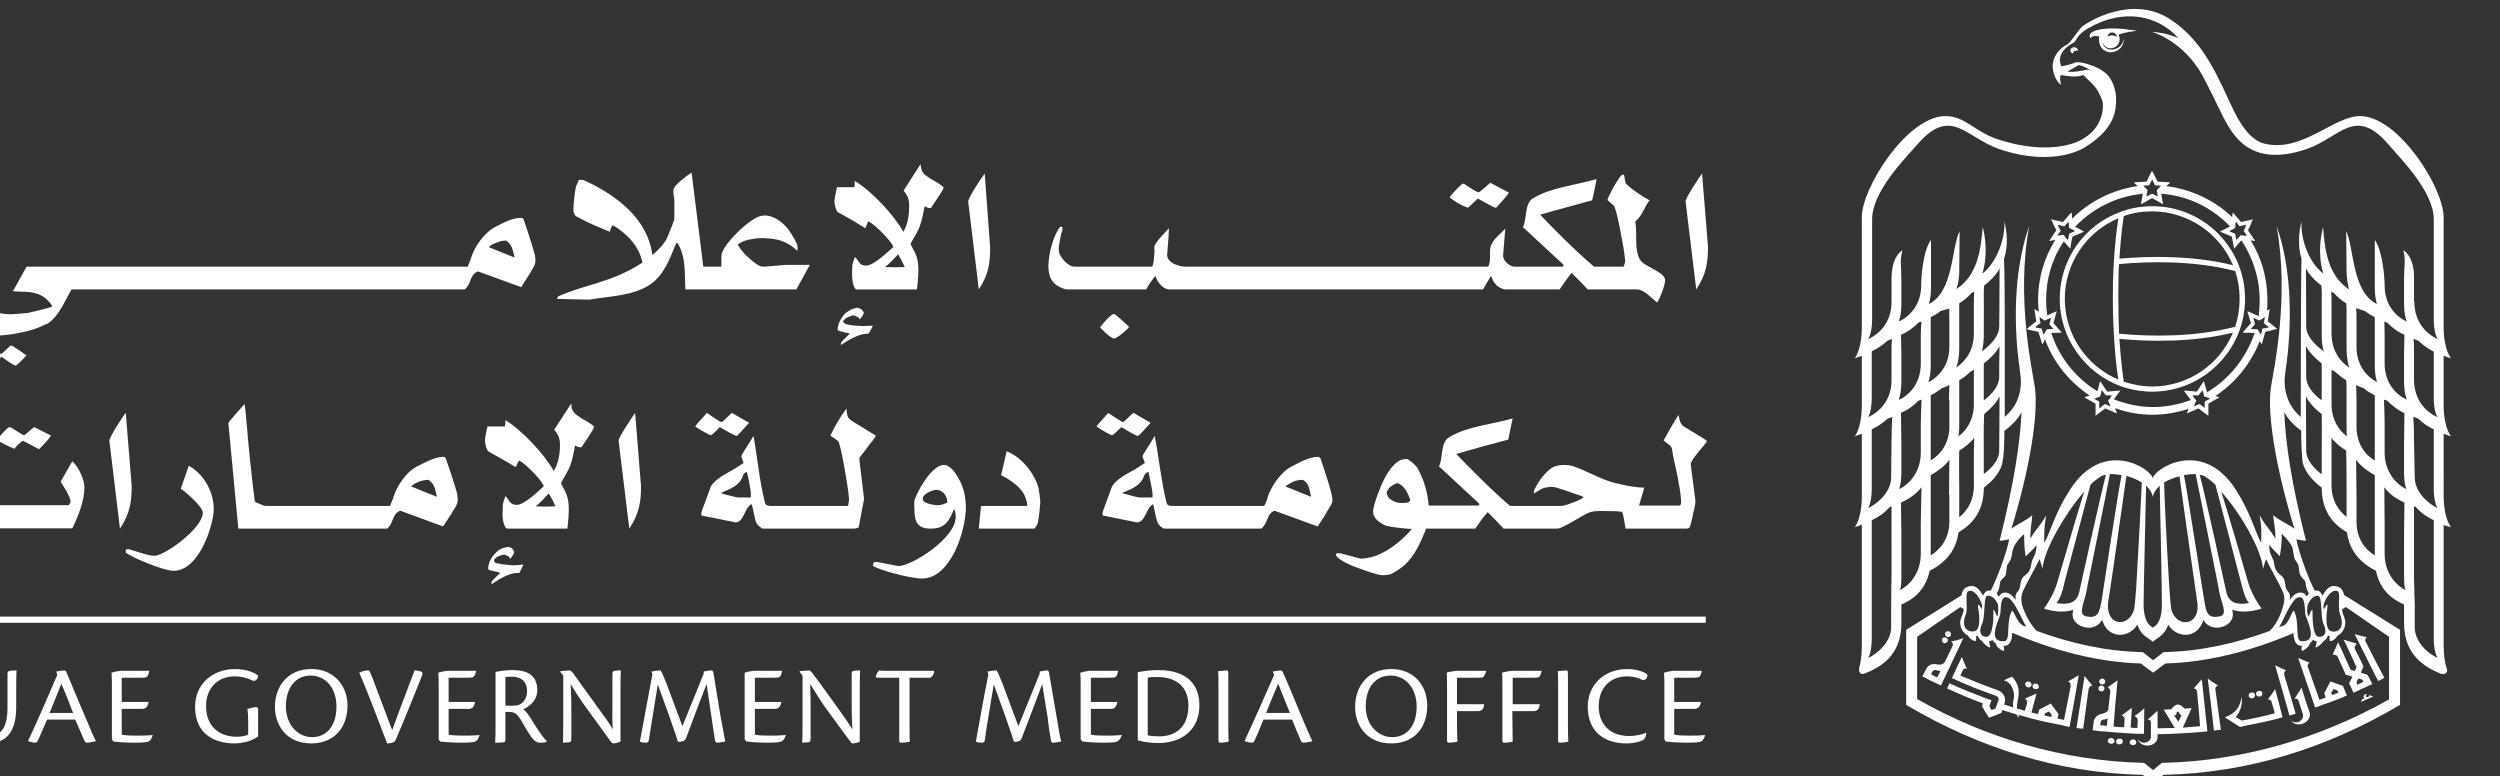 <?xml version="1.0" encoding="UTF-8" standalone="no"?>
<!-- Created with Inkscape (http://www.inkscape.org/) -->

<svg
   version="1.1"
   id="svg1"
   width="35.448"
   height="11.007"
   viewBox="0 0 35.448 11.007"
   sodipodi:docname="STARTUP EMIRATES WEBSITE-2.pdf"
   xmlns:inkscape="http://www.inkscape.org/namespaces/inkscape"
   xmlns:sodipodi="http://sodipodi.sourceforge.net/DTD/sodipodi-0.dtd"
   xmlns="http://www.w3.org/2000/svg"
   xmlns:svg="http://www.w3.org/2000/svg">
  <rect x="0" y="0" width="35.448" height="11.007" fill="#333333" stroke="none"/>
  <defs
     id="defs1">
    <clipPath
       clipPathUnits="userSpaceOnUse"
       id="clipPath17275">
      <path
         d="M 1399,0 V 590 H 4721 V 0 Z"
         id="path17275" />
    </clipPath>
    <clipPath
       clipPathUnits="userSpaceOnUse"
       id="clipPath17277">
      <path
         d="M 1399,0 V 590 H 4721 V 0 Z"
         id="path17277" />
    </clipPath>
    <clipPath
       clipPathUnits="userSpaceOnUse"
       id="clipPath17279">
      <path
         d="M 1399,0 V 590 H 4721 V 0 Z"
         id="path17279" />
    </clipPath>
    <clipPath
       clipPathUnits="userSpaceOnUse"
       id="clipPath17281">
      <path
         d="M 1399,0 V 590 H 4721 V 0 Z"
         id="path17281" />
    </clipPath>
    <clipPath
       clipPathUnits="userSpaceOnUse"
       id="clipPath17283">
      <path
         d="M 1399,0 V 590 H 4721 V 0 Z"
         id="path17283" />
    </clipPath>
    <clipPath
       clipPathUnits="userSpaceOnUse"
       id="clipPath17285">
      <path
         d="M 1399,0 V 590 H 4721 V 0 Z"
         id="path17285" />
    </clipPath>
    <clipPath
       clipPathUnits="userSpaceOnUse"
       id="clipPath17287">
      <path
         d="M 1399,0 V 590 H 4721 V 0 Z"
         id="path17287" />
    </clipPath>
    <clipPath
       clipPathUnits="userSpaceOnUse"
       id="clipPath17289">
      <path
         d="M 1399,0 V 590 H 4721 V 0 Z"
         id="path17289" />
    </clipPath>
    <clipPath
       clipPathUnits="userSpaceOnUse"
       id="clipPath17291">
      <path
         d="M 1399,0 V 590 H 4721 V 0 Z"
         id="path17291" />
    </clipPath>
    <clipPath
       clipPathUnits="userSpaceOnUse"
       id="clipPath17293">
      <path
         d="M 1399,0 V 590 H 4721 V 0 Z"
         id="path17293" />
    </clipPath>
    <clipPath
       clipPathUnits="userSpaceOnUse"
       id="clipPath17295">
      <path
         d="M 1399,0 V 590 H 4721 V 0 Z"
         id="path17295" />
    </clipPath>
    <clipPath
       clipPathUnits="userSpaceOnUse"
       id="clipPath17297">
      <path
         d="M 1399,0 V 590 H 4721 V 0 Z"
         id="path17297" />
    </clipPath>
    <clipPath
       clipPathUnits="userSpaceOnUse"
       id="clipPath17299">
      <path
         d="M 1399,0 V 590 H 4721 V 0 Z"
         id="path17299" />
    </clipPath>
    <clipPath
       clipPathUnits="userSpaceOnUse"
       id="clipPath17301">
      <path
         d="M 1399,0 V 590 H 4721 V 0 Z"
         id="path17301" />
    </clipPath>
    <clipPath
       clipPathUnits="userSpaceOnUse"
       id="clipPath17303">
      <path
         d="M 1399,0 V 590 H 4721 V 0 Z"
         id="path17303" />
    </clipPath>
    <clipPath
       clipPathUnits="userSpaceOnUse"
       id="clipPath17305">
      <path
         d="M 1399,0 V 590 H 4721 V 0 Z"
         id="path17305" />
    </clipPath>
    <clipPath
       clipPathUnits="userSpaceOnUse"
       id="clipPath17307">
      <path
         d="M 1399,0 V 590 H 4721 V 0 Z"
         id="path17307" />
    </clipPath>
    <clipPath
       clipPathUnits="userSpaceOnUse"
       id="clipPath17309">
      <path
         d="M 1399,0 V 590 H 4721 V 0 Z"
         id="path17309" />
    </clipPath>
    <clipPath
       clipPathUnits="userSpaceOnUse"
       id="clipPath17311">
      <path
         d="M 1399,0 V 590 H 4721 V 0 Z"
         id="path17311" />
    </clipPath>
    <clipPath
       clipPathUnits="userSpaceOnUse"
       id="clipPath17313">
      <path
         d="M 1399,0 V 590 H 4721 V 0 Z"
         id="path17313" />
    </clipPath>
    <clipPath
       clipPathUnits="userSpaceOnUse"
       id="clipPath17315">
      <path
         d="M 1399,0 V 590 H 4721 V 0 Z"
         id="path17315" />
    </clipPath>
    <clipPath
       clipPathUnits="userSpaceOnUse"
       id="clipPath17317">
      <path
         d="M 1399,0 V 590 H 4721 V 0 Z"
         id="path17317" />
    </clipPath>
    <clipPath
       clipPathUnits="userSpaceOnUse"
       id="clipPath17319">
      <path
         d="M 1399,0 V 590 H 4721 V 0 Z"
         id="path17319" />
    </clipPath>
    <clipPath
       clipPathUnits="userSpaceOnUse"
       id="clipPath17321">
      <path
         d="M 1399,0 V 590 H 4721 V 0 Z"
         id="path17321" />
    </clipPath>
    <clipPath
       clipPathUnits="userSpaceOnUse"
       id="clipPath17323">
      <path
         d="M 1399,0 V 590 H 4721 V 0 Z"
         id="path17323" />
    </clipPath>
    <clipPath
       clipPathUnits="userSpaceOnUse"
       id="clipPath17325">
      <path
         d="M 1399,0 V 590 H 4721 V 0 Z"
         id="path17325" />
    </clipPath>
    <clipPath
       clipPathUnits="userSpaceOnUse"
       id="clipPath17327">
      <path
         d="M 1399,0 V 590 H 4721 V 0 Z"
         id="path17327" />
    </clipPath>
    <clipPath
       clipPathUnits="userSpaceOnUse"
       id="clipPath17329">
      <path
         d="M 1399,0 V 590 H 4721 V 0 Z"
         id="path17329" />
    </clipPath>
    <clipPath
       clipPathUnits="userSpaceOnUse"
       id="clipPath17331">
      <path
         d="M 1399,0 V 590 H 4721 V 0 Z"
         id="path17331" />
    </clipPath>
    <clipPath
       clipPathUnits="userSpaceOnUse"
       id="clipPath17333">
      <path
         d="M 1399,0 V 590 H 4721 V 0 Z"
         id="path17333" />
    </clipPath>
    <clipPath
       clipPathUnits="userSpaceOnUse"
       id="clipPath17335">
      <path
         d="M 1399,0 V 590 H 4721 V 0 Z"
         id="path17335" />
    </clipPath>
    <clipPath
       clipPathUnits="userSpaceOnUse"
       id="clipPath17337">
      <path
         d="M 1399,0 V 590 H 4721 V 0 Z"
         id="path17337" />
    </clipPath>
    <clipPath
       clipPathUnits="userSpaceOnUse"
       id="clipPath17339">
      <path
         d="M 1399,0 V 590 H 4721 V 0 Z"
         id="path17339" />
    </clipPath>
    <clipPath
       clipPathUnits="userSpaceOnUse"
       id="clipPath17341">
      <path
         d="M 1399,0 V 590 H 4721 V 0 Z"
         id="path17341" />
    </clipPath>
    <clipPath
       clipPathUnits="userSpaceOnUse"
       id="clipPath17343">
      <path
         d="M 1399,0 V 590 H 4721 V 0 Z"
         id="path17343" />
    </clipPath>
    <clipPath
       clipPathUnits="userSpaceOnUse"
       id="clipPath17345">
      <path
         d="M 1399,0 V 590 H 4721 V 0 Z"
         id="path17345" />
    </clipPath>
    <clipPath
       clipPathUnits="userSpaceOnUse"
       id="clipPath17347">
      <path
         d="M 1399,0 V 590 H 4721 V 0 Z"
         id="path17347" />
    </clipPath>
    <clipPath
       clipPathUnits="userSpaceOnUse"
       id="clipPath17349">
      <path
         d="M 1399,0 V 590 H 4721 V 0 Z"
         id="path17349" />
    </clipPath>
    <clipPath
       clipPathUnits="userSpaceOnUse"
       id="clipPath17351">
      <path
         d="M 1399,0 V 590 H 4721 V 0 Z"
         id="path17351" />
    </clipPath>
    <clipPath
       clipPathUnits="userSpaceOnUse"
       id="clipPath17353">
      <path
         d="M 1399,0 V 590 H 4721 V 0 Z"
         id="path17353" />
    </clipPath>
    <clipPath
       clipPathUnits="userSpaceOnUse"
       id="clipPath17355">
      <path
         d="M 1399,0 V 590 H 4721 V 0 Z"
         id="path17355" />
    </clipPath>
    <clipPath
       clipPathUnits="userSpaceOnUse"
       id="clipPath17357">
      <path
         d="M 1399,0 V 590 H 4721 V 0 Z"
         id="path17357" />
    </clipPath>
    <clipPath
       clipPathUnits="userSpaceOnUse"
       id="clipPath17359">
      <path
         d="M 1399,0 V 590 H 4721 V 0 Z"
         id="path17359" />
    </clipPath>
    <clipPath
       clipPathUnits="userSpaceOnUse"
       id="clipPath17361">
      <path
         d="M 1399,0 V 590 H 4721 V 0 Z"
         id="path17361" />
    </clipPath>
    <clipPath
       clipPathUnits="userSpaceOnUse"
       id="clipPath17363">
      <path
         d="M 1399,0 V 590 H 4721 V 0 Z"
         id="path17363" />
    </clipPath>
    <clipPath
       clipPathUnits="userSpaceOnUse"
       id="clipPath17365">
      <path
         d="M 1399,0 V 590 H 4721 V 0 Z"
         id="path17365" />
    </clipPath>
    <clipPath
       clipPathUnits="userSpaceOnUse"
       id="clipPath17367">
      <path
         d="M 1399,0 V 590 H 4721 V 0 Z"
         id="path17367" />
    </clipPath>
    <clipPath
       clipPathUnits="userSpaceOnUse"
       id="clipPath17369">
      <path
         d="M 1399,0 V 590 H 4721 V 0 Z"
         id="path17369" />
    </clipPath>
    <clipPath
       clipPathUnits="userSpaceOnUse"
       id="clipPath17371">
      <path
         d="M 1399,0 V 590 H 4721 V 0 Z"
         id="path17371" />
    </clipPath>
    <clipPath
       clipPathUnits="userSpaceOnUse"
       id="clipPath17373">
      <path
         d="M 1399,0 V 590 H 4721 V 0 Z"
         id="path17373" />
    </clipPath>
    <clipPath
       clipPathUnits="userSpaceOnUse"
       id="clipPath17375">
      <path
         d="M 1399,0 V 590 H 4721 V 0 Z"
         id="path17375" />
    </clipPath>
  </defs>
  <sodipodi:namedview
     id="namedview1"
     pagecolor="#ffffff"
     bordercolor="#000000"
     borderopacity="0.25"
     inkscape:showpageshadow="2"
     inkscape:pageopacity="0.0"
     inkscape:pagecheckerboard="0"
     inkscape:deskcolor="#d1d1d1">
    <inkscape:page
       x="0"
       y="0"
       width="35.448"
       height="11.007"
       id="page2"
       margin="0"
       bleed="0" />
  </sodipodi:namedview>
  <g
     id="g16668"
     inkscape:groupmode="layer"
     inkscape:label="3"
     transform="translate(-2154.749,-1005.144)">
    <g
       id="g17376"
       inkscape:label="__logo2">
      <path
         id="path17274"
         d="m 1825.31,344.652 c -0.15,0 -1.36,0.899 -1.52,0.899 -0.08,0 -0.9,-0.821 -1.17,-1.141 0.54,-0.39 1.48,-1.008 1.64,-1.008 0.08,0 0.74,0.657 1.09,0.938 0.51,-0.391 1.33,-0.938 1.49,-0.938 0.15,0 0.89,0.778 1.17,1.086 -0.55,0.352 -1.49,1.063 -1.64,1.063 -0.12,0 -0.94,-0.899 -1.06,-0.899"
         style="fill:#ffffff;fill-opacity:1;fill-rule:nonzero;stroke:none"
         transform="matrix(0.133,0,0,-0.133,1912,1056)"
         clip-path="url(#clipPath17275)" />
      <path
         id="path17276"
         d="m 1877.3,356.02 c 0,0.031 0.16,0.152 0.2,0.191 0.23,0.16 0.51,0.269 0.78,0.348 0.12,0.082 0.51,0.16 0.67,0.16 0.15,0 0.19,0.043 0.31,-0.078 0.58,-0.469 0.62,-1.09 0.78,-1.719 z m 4.77,-2.149 c 0.08,0.188 0.2,0.508 0.2,0.66 0,0.121 -0.04,0.59 -0.08,0.699 -0.31,1.219 -0.86,2.739 -1.17,3.719 0,0.071 -0.12,0.153 -0.16,0.192 -1.02,0.078 -2.19,-0.621 -2.77,-0.903 -1.25,-0.578 -2.35,-2.218 -2.66,-3.277 -0.08,-0.309 -0.23,-0.582 -0.39,-1.012 h -47.03 l -1.45,-2.617 c 1.33,-0.16 2.97,0.27 4.18,-1.562 l -0.08,-0.118 c -0.31,-0.082 -0.62,-0.164 -0.86,-0.242 -0.54,-0.148 -1.09,-0.269 -1.64,-0.39 -0.5,-0.071 -1.71,-0.149 -1.87,-0.149 -1.21,0 -4.14,0.539 -4.14,2.688 0,1.101 0.9,2.351 1.91,3.402 0.16,0.16 0.24,0.43 0.2,0.66 -1.25,-0.461 -3.6,-3.711 -3.6,-5.93 0,-2.461 2.89,-3.089 4.42,-3.089 0.15,0 1.44,0.117 1.91,0.238 0.74,0.148 1.72,0.312 2.85,0.859 0.16,0.11 0.39,0.11 0.55,0.27 1.17,0.863 1.76,2.461 2.42,3.551 h 41.92 c 0.74,0.632 0.5,1.57 1.4,1.921 l 4.61,-1.679 c 0.43,0.699 0.94,1.437 1.33,2.148"
         style="fill:#ffffff;fill-opacity:1;fill-rule:nonzero;stroke:none"
         transform="matrix(0.133,0,0,-0.133,1912,1056)"
         clip-path="url(#clipPath17277)" />
      <path
         id="path17278"
         d="m 1901.21,351.52 h 8.87 l 1.44,2.621 c -0.43,0 -0.39,0 -0.5,0 h -2.04 c -0.15,0 -2.1,-0.192 -2.26,-0.192 -0.16,0 -0.43,0 -0.55,0.071 -0.86,0.468 -1.91,1.492 -2.34,2.269 0.39,0.352 1.09,0.551 1.48,0.59 0.43,0.109 1.1,0.109 1.21,0.109 0.16,0 0.86,-0.039 1.21,-0.109 0.71,-0.078 1.72,-0.508 2.47,-1.258 v 0.551 c 0,0.16 -0.51,1.098 -0.9,1.637 -0.2,0.351 -0.78,0.863 -1.18,1.14 -0.15,0.11 -0.46,0.231 -0.62,0.313 -0.2,0.078 -0.66,0.148 -0.78,0.148 -0.16,0 -0.55,-0.07 -0.7,-0.148 -1.06,-0.43 -2.54,-1.883 -3.32,-2.891 -0.28,-0.351 -0.51,-0.82 -0.59,-1.062 -0.04,-0.43 0,-0.93 -0.04,-1.36 h -1.91 l -1.25,10.031 c -0.55,-0.351 -1.64,-1.21 -1.84,-1.601 -0.23,-0.391 0,-1.09 0,-1.25 v -2.07 c 0,-0.188 -0.51,-1.438 -0.82,-2.149 -0.12,-0.23 -0.35,-0.539 -0.51,-0.738 -0.31,-0.352 -0.66,-0.703 -1.01,-0.973 -0.35,2.61 -1.96,4.723 -4.53,6.442 -0.71,0.468 -1.45,0.898 -2.19,1.25 -0.31,0.16 -0.63,0.308 -0.82,0.308 h -0.31 c -0.04,-0.187 -0.2,-0.469 -0.28,-0.66 -0.15,-0.551 -0.27,-1.949 -0.27,-2.109 0,-0.2 -0.04,-0.469 0,-0.629 0.04,-0.11 0.12,-0.391 0.23,-0.461 1.41,-0.789 2.46,-1.18 3.64,-1.68 0.03,0.27 0.19,0.578 0.31,0.699 1.25,-0.699 2.81,-2.109 3.16,-3.98 -3.4,-2.188 -5.86,-2.227 -8.98,-3.598 -0.04,-0.082 -0.12,-0.191 -0.12,-0.269 l 3.44,-0.082 c 1.76,0.351 5.08,0.351 6.87,1.91 1.41,1.211 1.92,3.129 2.42,4.14 0.08,-0.031 0.12,-0.031 0.12,-0.031 0.9,-1.449 0.74,-3.129 0.82,-4.929 z"
         style="fill:#ffffff;fill-opacity:1;fill-rule:nonzero;stroke:none"
         transform="matrix(0.133,0,0,-0.133,1912,1056)"
         clip-path="url(#clipPath17279)" />
      <path
         id="path17280"
         d="m 1914.84,345.781 v -0.191 c 1.02,0.699 2.07,1.25 2.93,1.211 0.2,0.269 0.35,0.621 0.47,0.859 -0.74,-0.039 -1.01,-0.039 -1.17,-0.039 -0.16,0 -1.13,0.039 -1.68,0.188 -0.12,0.043 -0.31,0.16 -0.31,0.312 0,0.16 0,0.078 0.08,0.117 0.11,0.121 0.23,0.282 0.31,0.282 0.23,0.07 0.51,0.23 0.66,0.23 0.16,0 0.24,-0.039 0.35,-0.121 0.12,-0.039 0.24,-0.109 0.28,-0.149 0,-0.078 0.08,-0.16 0.08,-0.16 0.19,0.231 0.43,0.551 0.43,0.7 0,0.121 -0.08,0.121 -0.08,0.199 -0.08,0.043 -0.2,0.191 -0.24,0.23 -0.11,0 -0.23,0.121 -0.39,0.121 -0.15,0 -0.39,-0.121 -0.58,-0.16 -0.2,-0.109 -0.47,-0.269 -0.63,-0.39 -0.58,-0.54 -0.9,-1.321 -0.86,-1.829 0.31,-0.242 0.86,-0.203 1.29,-0.39 -0.31,-0.281 -0.94,-0.86 -0.94,-1.02"
         style="fill:#ffffff;fill-opacity:1;fill-rule:nonzero;stroke:none"
         transform="matrix(0.133,0,0,-0.133,1912,1056)"
         clip-path="url(#clipPath17281)" />
      <path
         id="path17282"
         d="m 1921.64,353.91 c -0.66,-0.039 -1.44,-0.039 -2.11,0 0.39,0.27 0.98,0.891 1.41,1.36 0.23,-0.43 0.51,-0.93 0.7,-1.36 m -7.11,5.82 c 0.9,-0.468 1.99,-1.101 2.89,-1.679 0.16,0.269 0.2,0.539 0.35,0.738 0.82,-0.469 2.39,-2.07 2.66,-2.738 -0.51,-0.43 -2.07,-1.992 -2.93,-1.992 -0.2,0 -0.51,0.043 -0.7,0.32 -0.16,0.191 -0.32,0.5 -0.47,0.582 -0.12,-0.27 -0.24,-0.621 -0.28,-0.859 -0.03,-0.43 -0.03,-0.942 -0.03,-1.051 0,-0.43 0.11,-1.332 0.43,-1.531 h 6.48 c 0.12,0.671 0.16,1.839 0.16,2 0,0.781 -0.04,1.441 -0.63,2.421 -0.04,0.11 -0.19,0.309 -0.19,0.43 0,0.149 0.7,1.168 0.93,1.789 0.28,0.711 0.43,1.57 0.55,2.231 0.2,-0.121 0.39,-0.192 0.55,-0.192 0.11,0 0.11,0.031 0.15,0.031 0.47,0.672 1.33,2 1.33,2.11 0,0.242 -1.4,0.98 -1.4,0.98 -0.28,0.2 -0.67,0.43 -0.83,0.7 -0.19,0.281 -0.19,0.632 -0.23,0.859 l -1.8,-2.809 c 0.43,-0.55 0.59,-0.941 0.59,-1.64 0,-0.86 -0.12,-1.95 -0.63,-2.77 -0.97,1.789 -3.43,4.41 -5.19,5.43 0.04,-0.238 0,-0.551 -0.04,-0.668 h -1.84 c -0.11,-0.473 -0.27,-1.332 -0.27,-1.481 0,-0.32 0.16,-1.062 0.39,-1.211"
         style="fill:#ffffff;fill-opacity:1;fill-rule:nonzero;stroke:none"
         transform="matrix(0.133,0,0,-0.133,1912,1056)"
         clip-path="url(#clipPath17283)" />
      <path
         id="path17284"
         d="m 1930.16,363.871 c -0.32,-0.391 -1.76,-2.582 -1.76,-2.969 l 1.13,-9.382 c 1.09,1.64 1.21,2.929 1.21,4.5 z"
         style="fill:#ffffff;fill-opacity:1;fill-rule:nonzero;stroke:none"
         transform="matrix(0.133,0,0,-0.133,1912,1056)"
         clip-path="url(#clipPath17285)" />
      <path
         id="path17286"
         d="m 1942.46,347.461 c 0.16,-0.16 1.13,-1.172 1.49,-1.172 0.31,0 1.52,1.012 1.6,1.25 -0.55,0.512 -1.49,1.371 -1.6,1.371 -0.36,0 -1.45,-1.328 -1.49,-1.449"
         style="fill:#ffffff;fill-opacity:1;fill-rule:nonzero;stroke:none"
         transform="matrix(0.133,0,0,-0.133,1912,1056)"
         clip-path="url(#clipPath17287)" />
      <path
         id="path17288"
         d="m 1948.36,352.969 c 0.19,-0.668 0.82,-1.449 1.48,-1.449 h 33.44 l 0.86,1.449 c 0.12,-0.309 0.24,-0.629 0.43,-0.817 0.16,-0.242 0.47,-0.433 0.66,-0.511 0.08,-0.039 0.32,-0.121 0.43,-0.121 h 5.79 c 0.43,0.589 0.82,1.21 1.28,1.761 0.63,-0.621 1.22,-1.211 1.72,-1.761 h 5.24 c 0.78,0 1.64,-1.008 2.15,-1.399 0.31,0.391 0.86,1.867 0.86,2.379 0,0.902 -2.31,1.449 -2.7,2.23 -0.59,1.051 -0.27,2.61 -0.47,4.059 0.74,0.551 1.02,1.68 1.52,2.231 -0.62,0.312 -1.83,1.089 -2.5,1.75 -0.15,0.199 -0.15,0.671 -0.23,0.98 h -0.2 c -0.39,-0.23 -1.56,-2.461 -1.56,-2.66 0,-0.149 0.74,-0.621 0.74,-0.738 0.47,-1.372 0.67,-2.973 0.94,-4.262 0.08,-0.469 0.2,-1.36 0.2,-1.52 0,-0.16 -0.08,-0.429 -0.16,-0.621 h -3.16 c -2.03,1.711 -4.53,4.25 -5.74,5.539 1.87,0.551 3.74,1.024 5.54,1.532 0.16,0.699 0.35,1.519 0.47,2.261 -2.27,-0.66 -4.77,-0.859 -6.76,-2.031 -0.97,-0.59 -0.62,-2.191 -1.09,-3.09 l 4.34,-4.019 c 0,-0.039 -0.04,-0.192 -0.12,-0.192 h -5.2 c -0.27,0 -0.97,0.43 -1.09,0.93 -0.04,0.121 -0.04,0.16 -0.04,0.32 l 0.23,2.813 c -0.46,-0.551 -1.25,-1.063 -1.52,-1.801 -0.27,-0.59 0.08,-1.641 -0.31,-2.262 h -32.23 c -0.82,0 -1.99,0.43 -1.99,1.25 0,0.153 0.19,2.141 0.19,2.852 -0.5,-0.59 -1.13,-1.141 -1.48,-1.762 -0.16,-0.238 0,-0.699 -0.08,-0.98 -0.04,-0.43 -0.04,-1.008 -0.23,-1.36 h -8.32 c -0.55,0 -1.29,0.781 -1.53,1.321 -0.11,0.199 -0.11,0.511 -0.11,0.632 0,0.149 0.15,1.086 0.27,1.598 0.04,0.121 0.12,0.16 0.12,0.309 v 0.39 h -0.24 c -0.74,-0.929 -1.25,-2.969 -1.25,-4.179 0,-0.739 0.16,-1.641 0.98,-2.11 0.27,-0.191 0.82,-0.39 0.98,-0.39 h 8.47 c 0.24,0.468 0.59,0.98 0.98,1.449"
         style="fill:#ffffff;fill-opacity:1;fill-rule:nonzero;stroke:none"
         transform="matrix(0.133,0,0,-0.133,1912,1056)"
         clip-path="url(#clipPath17289)" />
      <path
         id="path17290"
         d="m 1981.68,360.23 c 0.04,0 0.7,0.672 1.05,0.981 0.55,-0.309 1.76,-0.981 1.88,-0.981 0.16,0 0.23,0.161 0.23,0.161 0.55,0.589 0.94,1.058 1.21,1.449 l -1.99,1.051 c -0.43,-0.352 -1.09,-1.012 -1.25,-1.012 -0.15,0 -0.19,0.07 -0.27,0.109 -0.47,0.203 -1.25,0.821 -1.37,0.821 -0.15,0 -1.21,-1.09 -1.44,-1.477 0.5,-0.391 1.05,-0.742 1.52,-0.941 0.12,0 0.31,-0.161 0.43,-0.161"
         style="fill:#ffffff;fill-opacity:1;fill-rule:nonzero;stroke:none"
         transform="matrix(0.133,0,0,-0.133,1912,1056)"
         clip-path="url(#clipPath17291)" />
      <path
         id="path17292"
         d="m 2007.27,356.051 -0.63,7.82 c -0.31,-0.391 -1.76,-2.582 -1.76,-2.969 l 1.14,-9.382 c 1.09,1.64 1.25,2.929 1.25,4.531"
         style="fill:#ffffff;fill-opacity:1;fill-rule:nonzero;stroke:none"
         transform="matrix(0.133,0,0,-0.133,1912,1056)"
         clip-path="url(#clipPath17293)" />
      <path
         id="path17294"
         d="m 1831.64,331.02 c 0.2,-0.321 1.06,-1.571 1.06,-2.11 0,-0.16 -0.12,-0.238 -0.2,-0.39 h -8.01 c -0.54,0 -1.79,0.66 -1.99,1.132 -0.12,0.309 -0.16,0.817 -0.16,0.938 0,0.23 0.24,1.711 0.24,2.262 l -0.16,0.117 c -0.66,-0.348 -1.37,-3.239 -1.37,-4.34 0,-0.149 0,-0.508 0.04,-0.617 0.12,-0.86 1.45,-1.84 2.15,-1.883 0.12,0 0.16,-0.078 0.31,-0.078 h 9.34 c 0.63,1.25 1.29,2.969 1.29,4.34 0,0.898 -0.66,2.269 -1.29,2.808 z"
         style="fill:#ffffff;fill-opacity:1;fill-rule:nonzero;stroke:none"
         transform="matrix(0.133,0,0,-0.133,1912,1056)"
         clip-path="url(#clipPath17295)" />
      <path
         id="path17296"
         d="m 1824.84,335.469 c 0.59,-0.348 1.25,-0.699 1.88,-0.938 0.23,0.309 0.55,0.629 0.9,0.86 l 1.72,-0.903 c 0.43,0.391 0.97,0.981 1.28,1.453 l -1.79,0.899 c -0.35,-0.238 -0.98,-0.86 -1.1,-0.86 -0.15,0 -1.36,0.86 -1.52,0.86 -0.23,0 -1.05,-0.938 -1.37,-1.371"
         style="fill:#ffffff;fill-opacity:1;fill-rule:nonzero;stroke:none"
         transform="matrix(0.133,0,0,-0.133,1912,1056)"
         clip-path="url(#clipPath17297)" />
      <path
         id="path17298"
         d="m 1838.59,338.359 c -0.31,-0.347 -1.75,-2.578 -1.75,-2.968 l 1.13,-9.371 c 1.09,1.64 1.25,2.929 1.25,4.531 z"
         style="fill:#ffffff;fill-opacity:1;fill-rule:nonzero;stroke:none"
         transform="matrix(0.133,0,0,-0.133,1912,1056)"
         clip-path="url(#clipPath17299)" />
      <path
         id="path17300"
         d="m 1845.31,332.73 -0.86,-2.46 c 0.2,-0.071 2.35,-1.868 2.35,-2.54 0,-1.679 -4.07,-4.609 -5.16,-4.609 -0.78,0 -2.54,0.711 -2.81,0.711 -0.16,0 -0.16,0 -0.24,-0.082 v -0.27 c 0.36,-0.429 4.03,-1.96 5.08,-1.96 2.81,0 4.3,5 4.3,6.601 0,1.649 -0.9,3.598 -2.66,4.609"
         style="fill:#ffffff;fill-opacity:1;fill-rule:nonzero;stroke:none"
         transform="matrix(0.133,0,0,-0.133,1912,1056)"
         clip-path="url(#clipPath17301)" />
      <path
         id="path17302"
         d="m 1869.02,330.512 c 0,0.039 0.16,0.148 0.2,0.187 0.23,0.16 0.51,0.281 0.78,0.391 0.16,0.039 0.51,0.121 0.66,0.121 0.16,0 0.2,0.039 0.32,-0.082 0.58,-0.43 0.62,-1.09 0.78,-1.719 z m 3.71,2.929 c -0.03,0.11 -0.11,0.149 -0.15,0.231 -1.02,0.039 -2.19,-0.66 -2.78,-0.942 -1.25,-0.539 -2.34,-2.218 -2.65,-3.281 -0.08,-0.308 -0.24,-0.578 -0.39,-1.008 h -13.24 c -0.32,0 -0.59,0.231 -0.9,0.309 -0.12,0.039 -0.28,0.16 -0.28,0.199 -0.27,2.031 -0.66,5.742 -0.86,8.203 -0.07,0.7 -0.11,1.438 -0.23,2.149 -0.39,-0.469 -0.98,-1.063 -1.37,-1.571 -0.11,-0.109 -0.35,-0.351 -0.35,-0.5 l 1.06,-11.21 h 15.86 c 0.74,0.621 0.5,1.562 1.4,1.91 l 4.57,-1.68 c 0.47,0.699 0.94,1.449 1.37,2.152 0.08,0.149 0.19,0.469 0.19,0.618 0,0.121 -0.03,0.589 -0.07,0.75 -0.32,1.21 -0.86,2.691 -1.18,3.671"
         style="fill:#ffffff;fill-opacity:1;fill-rule:nonzero;stroke:none"
         transform="matrix(0.133,0,0,-0.133,1912,1056)"
         clip-path="url(#clipPath17303)" />
      <path
         id="path17304"
         d="m 1878.12,322.301 c -0.11,0.039 -0.27,0.16 -0.27,0.32 0,0.149 0,0.078 0.04,0.109 0.12,0.122 0.23,0.282 0.31,0.282 0.24,0.109 0.51,0.226 0.67,0.226 0.15,0 0.23,-0.039 0.35,-0.078 0.12,-0.07 0.23,-0.148 0.27,-0.191 0,-0.078 0.12,-0.16 0.12,-0.16 0.16,0.242 0.39,0.55 0.39,0.711 0,0.152 -0.08,0.152 -0.08,0.191 -0.04,0.078 -0.15,0.199 -0.23,0.269 -0.12,0 -0.2,0.079 -0.35,0.079 -0.16,0 -0.43,-0.079 -0.63,-0.149 -0.19,-0.078 -0.47,-0.238 -0.59,-0.39 -0.62,-0.551 -0.93,-1.29 -0.89,-1.84 0.35,-0.231 0.89,-0.2 1.29,-0.391 -0.32,-0.269 -0.94,-0.859 -0.94,-0.98 v -0.227 c 1.01,0.699 2.07,1.289 2.97,1.207 0.15,0.27 0.31,0.66 0.43,0.902 -0.71,-0.082 -1.02,-0.082 -1.18,-0.082 -0.15,0 -1.13,0.082 -1.68,0.231"
         style="fill:#ffffff;fill-opacity:1;fill-rule:nonzero;stroke:none"
         transform="matrix(0.133,0,0,-0.133,1912,1056)"
         clip-path="url(#clipPath17305)" />
      <path
         id="path17306"
         d="m 1882.27,328.402 c 0.43,0.27 0.97,0.899 1.4,1.368 0.28,-0.391 0.55,-0.938 0.71,-1.368 -0.67,-0.043 -1.45,-0.043 -2.11,0 m 4.84,9.407 c -0.27,0.203 -0.66,0.429 -0.82,0.711 -0.2,0.269 -0.2,0.621 -0.2,0.859 l -1.83,-2.82 c 0.47,-0.539 0.62,-0.938 0.62,-1.637 0,-0.863 -0.15,-1.91 -0.66,-2.77 -0.98,1.797 -3.44,4.407 -5.16,5.43 0,-0.242 0,-0.551 -0.08,-0.672 h -1.83 c -0.12,-0.461 -0.27,-1.32 -0.27,-1.48 0,-0.27 0.15,-1.051 0.42,-1.211 0.86,-0.469 1.96,-1.098 2.86,-1.637 0.15,0.227 0.19,0.508 0.39,0.699 0.82,-0.472 2.34,-2.07 2.61,-2.73 -0.46,-0.43 -2.07,-2 -2.89,-2 -0.23,0 -0.5,0.039 -0.74,0.32 -0.15,0.188 -0.31,0.508 -0.47,0.617 -0.11,-0.308 -0.23,-0.656 -0.27,-0.898 0,-0.43 -0.04,-0.93 -0.04,-1.051 0,-0.43 0.12,-1.328 0.47,-1.519 h 6.44 c 0.12,0.66 0.16,1.832 0.16,1.992 0,0.777 -0.04,1.437 -0.62,2.418 -0.04,0.121 -0.2,0.308 -0.2,0.429 0,0.161 0.7,1.172 0.94,1.801 0.27,0.699 0.43,1.559 0.54,2.219 0.2,-0.109 0.43,-0.188 0.55,-0.188 0.16,0 0.16,0.039 0.16,0.039 0.47,0.661 1.33,1.989 1.33,2.11 0,0.23 -1.41,0.969 -1.41,0.969"
         style="fill:#ffffff;fill-opacity:1;fill-rule:nonzero;stroke:none"
         transform="matrix(0.133,0,0,-0.133,1912,1056)"
         clip-path="url(#clipPath17307)" />
      <path
         id="path17308"
         d="m 1891.13,335.391 1.14,-9.371 c 1.09,1.64 1.25,2.929 1.25,4.531 l -0.63,7.808 c -0.27,-0.39 -1.76,-2.578 -1.76,-2.968"
         style="fill:#ffffff;fill-opacity:1;fill-rule:nonzero;stroke:none"
         transform="matrix(0.133,0,0,-0.133,1912,1056)"
         clip-path="url(#clipPath17309)" />
      <path
         id="path17310"
         d="m 1901.91,336.84 c 0.63,-0.36 1.64,-0.938 1.8,-0.938 0.12,0 0.94,1.008 1.33,1.399 l -1.84,1.058 c -0.31,-0.269 -0.97,-0.98 -1.09,-0.98 -0.16,0 -1.09,0.633 -1.56,0.98 -0.47,-0.55 -1.02,-1.058 -1.25,-1.449 0.54,-0.39 1.52,-0.93 1.68,-0.93 0.07,0 0.66,0.54 0.93,0.86"
         style="fill:#ffffff;fill-opacity:1;fill-rule:nonzero;stroke:none"
         transform="matrix(0.133,0,0,-0.133,1912,1056)"
         clip-path="url(#clipPath17311)" />
      <path
         id="path17312"
         d="m 1905.23,329.34 h -1.36 c -0.16,0 -1.25,0.269 -1.84,0.461 0.59,0.359 1.92,0.59 2.35,1.84 0,0.16 0.23,0.39 0.42,0.429 0.2,-0.699 0.43,-2.109 0.43,-2.269 z m 12.78,5.82 c 0.23,0.231 0.43,0.539 0.54,0.781 -0.54,0.309 -1.13,0.7 -1.64,1.008 -0.46,0.281 -1.01,0.551 -1.29,0.903 -0.15,0.269 -0.19,0.699 -0.19,0.98 -0.78,-1.062 -1.21,-1.844 -1.72,-2.891 0.35,-0.281 0.82,-0.511 0.9,-0.711 0.39,-1.281 0.66,-3.121 0.82,-4.019 0.12,-0.66 0.27,-1.871 0.27,-2.031 0,-0.16 -0.04,-0.391 -0.11,-0.739 h -7.97 c -0.39,0 -0.82,-0.039 -0.9,0.391 -0.59,2.34 -0.82,5 -1.21,7.07 -0.43,-0.742 -1.29,-1.992 -1.29,-2.152 0,-0.16 0.16,-0.512 0.23,-0.738 -0.58,-0.391 -1.29,-0.821 -1.87,-1.133 -0.43,-0.238 -1.49,-0.899 -1.68,-1.527 -0.31,-0.903 -0.94,-2.5 -0.94,-2.622 v -0.308 l 3.67,-0.742 c 0.94,0.121 0.9,1.601 1.68,1.949 0.2,-0.617 0.28,-1.289 0.43,-1.828 0.08,-0.242 0.31,-0.512 0.51,-0.629 0.08,-0.082 0.16,-0.152 0.31,-0.152 h 9.73 c 0.16,0 0.27,0.109 0.43,0.109 l 0.58,3.051 -0.5,4.179 c 0,0.161 0,0.231 0.04,0.27 0.39,0.473 0.89,1.141 1.17,1.531"
         style="fill:#ffffff;fill-opacity:1;fill-rule:nonzero;stroke:none"
         transform="matrix(0.133,0,0,-0.133,1912,1056)"
         clip-path="url(#clipPath17313)" />
      <path
         id="path17314"
         d="m 1925.04,328.52 c -0.12,0 -1.49,0.152 -1.49,0.66 0,0.621 1.22,0.98 1.41,0.98 0.51,0 1.21,-0.39 1.21,-1.371 -0.55,-0.238 -0.7,-0.269 -1.13,-0.269 m 2.69,2.101 c -0.11,0.359 -0.97,2.188 -1.91,2.188 -1.44,0 -3.09,-3.321 -3.16,-3.86 -0.04,-0.277 0,-0.547 0,-0.711 0,-1.25 0.15,-2.218 1.72,-2.218 1.21,0 1.87,0.39 2.5,2.07 h 0.03 c 0.16,-0.32 0.16,-0.711 0.16,-0.82 0,-2.309 -4.73,-5.239 -6.09,-5.239 -0.16,0 -2.15,0.43 -2.31,0.43 -0.12,0 -0.43,0.039 -0.43,-0.391 0.51,-0.429 3.95,-1.371 5.24,-1.371 3.04,0 4.68,5.039 4.68,7.703 0,0.149 -0.07,1.008 -0.19,1.477 -0.08,0.281 -0.16,0.551 -0.24,0.742"
         style="fill:#ffffff;fill-opacity:1;fill-rule:nonzero;stroke:none"
         transform="matrix(0.133,0,0,-0.133,1912,1056)"
         clip-path="url(#clipPath17315)" />
      <path
         id="path17316"
         d="m 1932.5,334.262 -0.59,-2.543 c 0.98,-0.508 2.19,-1.289 2.58,-2.34 0.08,-0.238 0.2,-0.59 0.2,-0.707 0,-0.152 0.04,-0.152 -0.04,-0.231 h -4.88 l -0.24,-2.421 h 5.94 c 0.23,0.269 0.39,0.582 0.39,0.82 0.12,0.582 0.23,1.91 0.23,2.07 0,0.149 -0.11,0.86 -0.15,1.211 -0.24,1.438 -1.72,3.508 -3.44,4.141"
         style="fill:#ffffff;fill-opacity:1;fill-rule:nonzero;stroke:none"
         transform="matrix(0.133,0,0,-0.133,1912,1056)"
         clip-path="url(#clipPath17317)" />
      <path
         id="path17318"
         d="m 1944.73,336.84 c 0.58,-0.36 1.6,-0.938 1.75,-0.938 0.16,0 0.98,1.008 1.37,1.399 l -1.83,1.058 c -0.36,-0.269 -1.02,-0.98 -1.1,-0.98 -0.15,0 -1.09,0.633 -1.6,0.98 -0.43,-0.55 -0.98,-1.058 -1.25,-1.449 0.55,-0.39 1.52,-0.93 1.68,-0.93 0.08,0 0.66,0.54 0.98,0.86"
         style="fill:#ffffff;fill-opacity:1;fill-rule:nonzero;stroke:none"
         transform="matrix(0.133,0,0,-0.133,1912,1056)"
         clip-path="url(#clipPath17319)" />
      <path
         id="path17320"
         d="m 1962.23,330.512 c 0,0.039 0.15,0.148 0.23,0.187 0.24,0.16 0.51,0.281 0.74,0.391 0.16,0.039 0.51,0.121 0.67,0.121 0.15,0 0.23,0.039 0.35,-0.082 0.58,-0.43 0.58,-1.09 0.74,-1.719 z m -14.18,-1.172 h -1.37 c -0.16,0 -1.25,0.269 -1.88,0.461 0.63,0.359 1.92,0.59 2.35,1.84 0.04,0.121 0.23,0.39 0.47,0.429 0.15,-0.699 0.43,-2.109 0.43,-2.269 z m 17.93,4.101 c -0.04,0.11 -0.12,0.149 -0.2,0.231 -0.98,0.039 -2.19,-0.66 -2.73,-0.942 -1.25,-0.539 -2.35,-2.218 -2.7,-3.281 -0.04,-0.308 -0.19,-0.578 -0.39,-1.008 h -9.53 c -0.43,0 -0.82,-0.039 -0.9,0.391 -0.58,2.34 -0.82,5 -1.25,7.07 -0.39,-0.742 -1.29,-1.992 -1.29,-2.152 0,-0.16 0.2,-0.512 0.24,-0.738 -0.59,-0.391 -1.25,-0.821 -1.88,-1.133 -0.43,-0.238 -1.48,-0.899 -1.68,-1.527 -0.31,-0.903 -0.94,-2.5 -0.94,-2.622 v -0.308 l 3.68,-0.742 c 0.93,0.082 0.93,1.558 1.71,1.949 0.16,-0.617 0.24,-1.289 0.43,-1.828 0.04,-0.242 0.28,-0.512 0.47,-0.629 0.08,-0.082 0.2,-0.152 0.32,-0.152 h 10.31 c 0.74,0.621 0.55,1.562 1.4,1.91 l 4.61,-1.68 c 0.47,0.699 0.94,1.449 1.33,2.152 0.12,0.149 0.24,0.469 0.24,0.618 0,0.121 -0.04,0.589 -0.12,0.75 -0.27,1.21 -0.82,2.691 -1.13,3.671"
         style="fill:#ffffff;fill-opacity:1;fill-rule:nonzero;stroke:none"
         transform="matrix(0.133,0,0,-0.133,1912,1056)"
         clip-path="url(#clipPath17321)" />
      <path
         id="path17322"
         d="m 1975.35,328.832 c -0.15,-0.082 -0.51,-0.082 -0.66,-0.082 -0.16,0 -0.35,0 -0.43,0.039 -0.28,0 -0.82,0.27 -1.06,0.551 -0.04,0.07 -0.19,0.39 -0.19,0.539 0,0.121 0.19,0.351 0.31,0.512 0.23,0.199 0.63,0.468 0.82,0.468 0.12,0 0.43,-0.16 0.55,-0.308 0.43,-0.391 0.66,-0.942 0.86,-1.531 -0.08,-0.071 -0.16,-0.11 -0.2,-0.188 m 29.34,8.078 c -0.24,0.16 -0.39,0.469 -0.43,0.629 -0.04,0.16 -0.12,0.473 -0.12,0.621 -0.59,-0.89 -1.09,-1.871 -1.6,-2.73 0.39,-0.391 0.82,-0.508 0.9,-0.942 0.15,-1.207 0.54,-2.418 0.7,-3.586 0.16,-0.672 0.27,-1.8 0.27,-1.953 0,-0.117 0,-0.32 -0.11,-0.469 h -4.38 c 0.16,0.622 0.39,1.25 0.55,1.911 -1.17,0 -2.93,0.429 -3.59,0.629 -1.37,0.429 -2.66,1.21 -3.95,1.64 -0.35,0.149 -0.94,0.149 -1.09,0.149 -0.12,0 -0.59,-0.039 -0.86,-0.149 -0.67,-0.16 -1.6,-1.371 -1.84,-1.801 -0.16,-0.269 -0.43,-0.738 -0.43,-0.859 v -0.23 c 0.35,0.191 0.7,0.46 0.94,0.539 0.31,0.121 0.74,0.16 0.9,0.16 0.15,0 0.31,0 0.43,-0.039 0.66,-0.2 1.4,-0.43 1.91,-0.629 0.39,-0.149 0.78,-0.231 1.13,-0.422 -0.47,-0.399 -1.13,-0.547 -1.6,-0.75 -0.27,-0.078 -0.58,-0.188 -0.74,-0.188 h -5.51 c -2.07,1.758 -4.53,4.289 -5.74,5.539 1.87,0.551 3.75,1.059 5.55,1.532 0.15,0.738 0.31,1.558 0.47,2.258 -2.27,-0.661 -4.77,-0.821 -6.76,-1.989 -0.98,-0.582 -0.63,-2.191 -1.1,-3.121 l 4.3,-3.988 c 0,-0.082 0,-0.192 -0.08,-0.192 h -5.31 c -0.12,1.29 -0.43,2.61 -1.21,4.02 -0.2,0.309 -0.82,0.82 -1.02,0.902 -0.07,0.039 -0.11,0.039 -0.27,0.039 -0.2,0 -0.62,-0.121 -0.86,-0.32 -1.13,-0.891 -1.72,-2.5 -2.07,-3.43 -0.23,-0.511 -0.51,-1.64 -0.51,-1.8 0,-0.121 0.04,-0.27 0.04,-0.309 0.08,-0.633 1.1,-1.211 1.49,-1.293 0.86,-0.16 1.83,-0.269 2.61,-0.309 -1.25,-1.492 -2.97,-2.66 -4.33,-3.011 -0.32,-0.078 -0.9,-0.16 -1.06,-0.16 -0.15,0 -2.19,0.593 -2.3,0.593 -0.2,0 -0.31,0 -0.39,-0.082 v -0.199 c 0.54,-0.621 1.6,-1.012 1.99,-1.172 0.82,-0.308 1.68,-0.617 2.46,-0.82 0.12,-0.039 0.43,-0.078 0.59,-0.078 0.15,0 0.58,0.039 0.82,0.121 0.47,0.238 1.01,0.59 1.32,0.859 1.25,1.059 1.88,2.66 2.43,3.989 h 5.23 c 0.43,0.621 0.82,1.21 1.33,1.75 0.59,-0.579 1.21,-1.211 1.68,-1.75 h 5.74 c 0.16,0 0.43,0.109 0.59,0.191 1.05,0.469 2.3,1.41 3.04,1.598 0.47,0.121 1.41,0.082 1.57,0.082 0.11,0 1.32,0 1.71,-0.082 0.16,-0.387 0.24,-1.168 0.36,-1.789 h 6.56 c 0.16,0 0.31,0.152 0.31,0.23 0.16,0.43 0.27,0.98 0.35,1.449 0.12,0.352 0.24,1.09 0.24,1.211 l -0.51,3.942 c 0,0.589 1.72,2.269 1.72,2.5 0,0.117 -1.68,1.058 -2.46,1.558"
         style="fill:#ffffff;fill-opacity:1;fill-rule:nonzero;stroke:none"
         transform="matrix(0.133,0,0,-0.133,1912,1056)"
         clip-path="url(#clipPath17323)" />
      <path
         id="path17324"
         d="m 1820.66,315.98 h 186.371 v 0.66 H 1820.66 Z"
         style="fill:#ffffff;fill-opacity:1;fill-rule:nonzero;stroke:none"
         transform="matrix(0.133,0,0,-0.133,1912,1056)"
         clip-path="url(#clipPath17325)" />
      <path
         id="path17326"
         d="m 1821.72,306.801 c 0,-2.5 1.21,-2.891 2.15,-2.891 1.05,0 2.11,0.391 2.11,3.039 v 3.602 c 0,0.23 0.11,0.269 0.23,0.308 0.35,0.043 0.51,0.043 0.74,0.043 -0.04,-0.472 -0.04,-1.172 -0.04,-2.191 v -1.723 c 0,-3.468 -1.83,-3.867 -3.2,-3.867 -1.8,0 -3.05,0.859 -3.05,3.68 v 2.461 c 0,0.82 0,1.289 -0.04,1.558 0.2,0 0.71,0.082 0.9,0.082 0.2,0 0.2,-0.082 0.2,-0.672 z"
         style="fill:#ffffff;fill-opacity:1;fill-rule:nonzero;stroke:none"
         transform="matrix(0.133,0,0,-0.133,1912,1056)"
         clip-path="url(#clipPath17327)" />
      <path
         id="path17328"
         d="m 1832.97,306.371 c -0.63,1.68 -1.06,2.688 -1.25,3.117 -0.39,-1.008 -0.78,-1.949 -1.25,-3.117 z m -2.77,-0.711 c -0.43,-0.969 -0.79,-1.871 -1.02,-2.301 -0.04,-0.078 -0.12,-0.16 -0.27,-0.16 -0.16,0 -0.55,0.082 -0.71,0.16 v 0.082 c 0.71,1.481 2.7,6.047 3.09,6.989 l -0.12,0.351 c 0.28,0.039 0.67,0.121 0.82,0.121 0.16,0 0.24,-0.082 0.28,-0.203 0.54,-1.289 1.6,-3.859 2.11,-5 0.46,-1.129 0.78,-1.867 1.01,-2.297 v -0.043 c -0.27,-0.078 -0.74,-0.16 -0.94,-0.16 -0.15,0 -0.23,0.082 -0.35,0.391 -0.27,0.629 -0.47,1.101 -0.9,2.07 z"
         style="fill:#ffffff;fill-opacity:1;fill-rule:nonzero;stroke:none"
         transform="matrix(0.133,0,0,-0.133,1912,1056)"
         clip-path="url(#clipPath17329)" />
      <path
         id="path17330"
         d="m 1837.11,309.141 c 0,0.589 0,1.089 -0.04,1.519 0.23,0.078 0.63,0.16 0.94,0.199 h 3.08 c -0.04,-0.308 -0.15,-0.55 -0.27,-0.66 -0.16,-0.078 -0.43,-0.078 -0.98,-0.078 h -1.68 v -2.582 h 2.86 c -0.12,-0.629 -0.36,-0.738 -0.79,-0.738 h -2.07 v -2.742 c 0.28,-0.079 0.9,-0.11 1.49,-0.11 0.55,0 1.33,0 1.8,0.071 v -0.04 c -0.08,-0.351 -0.28,-0.621 -0.55,-0.699 -0.16,-0.043 -0.59,-0.082 -1.45,-0.082 -1.01,0 -1.87,0.082 -2.18,0.121 l -0.16,0.231 z"
         style="fill:#ffffff;fill-opacity:1;fill-rule:nonzero;stroke:none"
         transform="matrix(0.133,0,0,-0.133,1912,1056)"
         clip-path="url(#clipPath17331)" />
      <path
         id="path17332"
         d="m 1851.64,305.43 c 0,0.699 -0.04,1.05 -0.08,1.371 0.28,0.078 0.71,0.187 0.94,0.187 0.12,0 0.2,-0.078 0.2,-0.347 v -2.77 c -0.2,-0.16 -0.59,-0.351 -0.86,-0.469 -0.36,-0.121 -1.06,-0.281 -1.64,-0.281 -2.15,0 -4.22,0.981 -4.22,3.91 0,2.457 1.91,4.02 4.25,4.02 1.41,0 2.23,-0.5 2.47,-0.699 0,-0.352 -0.28,-0.622 -0.55,-0.551 -0.63,0.32 -1.33,0.469 -1.95,0.469 -1.76,0 -3.05,-1.211 -3.05,-3.161 0,-2.379 1.64,-3.277 3.24,-3.277 0.43,0 1.02,0.078 1.25,0.227 z"
         style="fill:#ffffff;fill-opacity:1;fill-rule:nonzero;stroke:none"
         transform="matrix(0.133,0,0,-0.133,1912,1056)"
         clip-path="url(#clipPath17333)" />
      <path
         id="path17334"
         d="m 1858.28,310.352 c -1.48,0 -2.62,-1.172 -2.62,-3.282 0,-2.07 1.37,-3.281 2.78,-3.281 1.52,0 2.61,1.133 2.61,3.281 0,1.879 -1.09,3.282 -2.77,3.282 z m 0.12,0.699 c 2.3,0 3.83,-1.711 3.83,-3.899 0,-2.191 -1.29,-4.031 -3.87,-4.031 -2.81,0 -3.87,2.149 -3.87,3.867 0,2.313 1.45,4.063 3.87,4.063 z"
         style="fill:#ffffff;fill-opacity:1;fill-rule:nonzero;stroke:none"
         transform="matrix(0.133,0,0,-0.133,1912,1056)"
         clip-path="url(#clipPath17335)" />
      <path
         id="path17336"
         d="m 1864.41,310.902 c 0.16,0 0.24,-0.164 0.55,-0.98 0.39,-1.09 1.17,-3.082 2.03,-5.391 0.74,2.071 1.6,4.258 2.39,6.371 0.23,0 0.5,-0.043 0.66,-0.121 0.19,-0.043 0.23,-0.16 0.12,-0.472 -0.9,-2.258 -1.8,-4.489 -2.74,-6.68 -0.08,-0.188 -0.15,-0.309 -0.23,-0.348 -0.12,-0.082 -0.39,-0.16 -0.74,-0.16 -0.94,2.43 -1.92,5.117 -2.97,7.539 0.23,0.121 0.66,0.242 0.93,0.242"
         style="fill:#ffffff;fill-opacity:1;fill-rule:nonzero;stroke:none"
         transform="matrix(0.133,0,0,-0.133,1912,1056)"
         clip-path="url(#clipPath17337)" />
      <path
         id="path17338"
         d="m 1871.95,309.141 c 0,0.589 0,1.089 -0.04,1.519 0.24,0.078 0.59,0.16 0.94,0.199 h 3.09 c -0.04,-0.308 -0.16,-0.55 -0.32,-0.66 -0.15,-0.078 -0.42,-0.078 -0.93,-0.078 h -1.68 v -2.582 h 2.81 c -0.12,-0.629 -0.35,-0.738 -0.74,-0.738 h -2.07 v -2.742 c 0.23,-0.079 0.9,-0.11 1.44,-0.11 0.55,0 1.37,0 1.84,0.071 v -0.04 c -0.08,-0.351 -0.27,-0.621 -0.55,-0.699 -0.15,-0.043 -0.62,-0.082 -1.48,-0.082 -0.98,0 -1.84,0.082 -2.15,0.121 l -0.16,0.231 z"
         style="fill:#ffffff;fill-opacity:1;fill-rule:nonzero;stroke:none"
         transform="matrix(0.133,0,0,-0.133,1912,1056)"
         clip-path="url(#clipPath17339)" />
      <path
         id="path17340"
         d="m 1879.06,307.152 c 0.47,-0.043 1.17,0 1.33,0.039 0.47,0.149 0.98,0.618 0.98,1.52 0,1.129 -0.78,1.519 -1.57,1.519 -0.27,0 -0.54,0 -0.74,-0.031 z m 0,-3.601 c 0,-0.231 -0.04,-0.27 -0.19,-0.313 -0.35,-0.039 -0.75,-0.039 -0.9,-0.039 0.04,0.512 0.04,1.211 0.04,2.231 v 4.058 c 0,0.594 0,0.864 0,1.25 0.31,0.082 1.25,0.203 1.79,0.203 1.65,0 2.66,-0.589 2.66,-2.152 0,-1.207 -1.01,-1.801 -1.48,-2.027 0.27,-0.203 0.66,-0.711 1.13,-1.532 0.62,-0.968 1.09,-1.64 1.37,-1.871 v -0.039 c -0.08,-0.082 -0.39,-0.121 -0.71,-0.121 -0.35,0 -0.62,0.16 -0.97,0.633 -0.39,0.578 -0.59,0.938 -1.02,1.68 -0.47,0.777 -0.7,0.968 -1.37,0.968 h -0.35 z"
         style="fill:#ffffff;fill-opacity:1;fill-rule:nonzero;stroke:none"
         transform="matrix(0.133,0,0,-0.133,1912,1056)"
         clip-path="url(#clipPath17341)" />
      <path
         id="path17342"
         d="m 1884.92,310.738 v 0.082 c 0.16,0 0.82,0.082 0.98,0.082 0.08,0 0.19,-0.082 0.31,-0.203 0.39,-0.539 1.6,-2.219 2.81,-3.898 0.63,-0.86 1.18,-1.602 1.49,-2.192 -0.08,1.211 -0.04,1.911 -0.04,2.543 v 3.36 c 0,0.269 0.08,0.308 0.23,0.347 0.35,0.043 0.43,0.043 0.67,0.043 -0.04,-0.511 -0.04,-1.211 -0.04,-2.23 v -5.352 c -0.12,-0.082 -0.55,-0.199 -0.74,-0.199 -0.08,0 -0.16,0.039 -0.24,0.117 -0.78,1.063 -1.91,2.664 -2.97,4.102 -0.47,0.672 -0.9,1.332 -1.36,2.109 0.07,-1.437 0.07,-2.07 0.07,-2.687 v -3.133 c 0,-0.309 -0.07,-0.348 -0.23,-0.391 -0.2,0 -0.47,-0.039 -0.66,-0.039 0,0.512 0.03,1.211 0.03,2.231 v 4.922 z"
         style="fill:#ffffff;fill-opacity:1;fill-rule:nonzero;stroke:none"
         transform="matrix(0.133,0,0,-0.133,1912,1056)"
         clip-path="url(#clipPath17343)" />
      <path
         id="path17344"
         d="m 1900.2,310.781 c 0.11,0.039 0.62,0.121 0.85,0.121 0.08,0 0.16,-0.082 0.2,-0.312 l 0.74,-4.539 c 0.24,-1.25 0.39,-2.141 0.51,-2.731 -0.2,-0.039 -0.66,-0.121 -0.86,-0.121 -0.12,0 -0.19,0.082 -0.23,0.242 -0.12,0.7 -0.2,1.25 -0.36,2.379 l -0.54,3.629 c -0.47,-1.211 -1.37,-3.547 -2.19,-5.777 -0.08,-0.152 -0.12,-0.231 -0.31,-0.313 -0.16,-0.039 -0.39,-0.078 -0.55,-0.078 -0.35,1.168 -1.48,4.301 -2.15,6.129 -0.27,-1.711 -0.78,-4.758 -0.97,-6.008 -0.04,-0.121 -0.12,-0.203 -0.24,-0.203 -0.15,0 -0.55,0 -0.7,0.121 0.23,1.211 0.82,4.45 1.33,7.149 l -0.08,0.312 c 0.23,0.039 0.58,0.121 0.94,0.121 0.15,-0.164 0.27,-0.511 0.62,-1.332 l 1.72,-4.609 c 0.82,1.988 1.76,4.34 2.27,5.59 z"
         style="fill:#ffffff;fill-opacity:1;fill-rule:nonzero;stroke:none"
         transform="matrix(0.133,0,0,-0.133,1912,1056)"
         clip-path="url(#clipPath17345)" />
      <path
         id="path17346"
         d="m 1904.57,309.141 c 0,0.589 0,1.089 0,1.519 0.23,0.078 0.59,0.16 0.94,0.199 h 3.04 c -0.03,-0.308 -0.11,-0.55 -0.27,-0.66 -0.16,-0.078 -0.43,-0.078 -0.94,-0.078 h -1.68 v -2.582 h 2.82 c -0.12,-0.629 -0.36,-0.738 -0.75,-0.738 h -2.07 v -2.742 c 0.24,-0.079 0.86,-0.11 1.45,-0.11 0.55,0 1.33,0 1.8,0.071 l 0.04,-0.04 c -0.12,-0.351 -0.28,-0.621 -0.59,-0.699 -0.16,-0.043 -0.59,-0.082 -1.45,-0.082 -1.01,0 -1.87,0.082 -2.14,0.121 l -0.2,0.231 z"
         style="fill:#ffffff;fill-opacity:1;fill-rule:nonzero;stroke:none"
         transform="matrix(0.133,0,0,-0.133,1912,1056)"
         clip-path="url(#clipPath17347)" />
      <path
         id="path17348"
         d="m 1910.43,310.738 v 0.082 c 0.16,0 0.82,0.082 1.02,0.082 0.07,0 0.15,-0.082 0.27,-0.203 0.43,-0.539 1.64,-2.219 2.85,-3.898 0.63,-0.86 1.13,-1.602 1.48,-2.192 -0.07,1.211 -0.07,1.911 -0.07,2.543 v 3.36 c 0,0.269 0.07,0.308 0.23,0.347 0.35,0.043 0.43,0.043 0.67,0.043 -0.04,-0.511 -0.04,-1.211 -0.04,-2.23 v -5.352 c -0.08,-0.082 -0.51,-0.199 -0.75,-0.199 -0.07,0 -0.15,0.039 -0.19,0.117 -0.82,1.063 -1.95,2.664 -3.01,4.102 -0.43,0.672 -0.86,1.332 -1.33,2.109 0.04,-1.437 0.04,-2.07 0.04,-2.687 v -3.133 c 0,-0.309 -0.08,-0.348 -0.23,-0.391 -0.2,0 -0.43,-0.039 -0.67,-0.039 0.04,0.512 0.04,1.211 0.04,2.231 v 4.922 z"
         style="fill:#ffffff;fill-opacity:1;fill-rule:nonzero;stroke:none"
         transform="matrix(0.133,0,0,-0.133,1912,1056)"
         clip-path="url(#clipPath17349)" />
      <path
         id="path17350"
         d="m 1921.05,310.121 h -2.3 c -0.16,0 -0.27,0.078 -0.16,0.27 0.08,0.23 0.24,0.429 0.32,0.511 0.15,-0.043 0.43,-0.043 1.79,-0.043 h 4.07 c 0,-0.39 -0.24,-0.66 -0.43,-0.738 h -2.19 v -5.32 c 0,-0.852 0,-1.25 0.04,-1.481 -0.28,-0.082 -0.63,-0.121 -0.94,-0.121 -0.12,0 -0.2,0.039 -0.2,0.242 z"
         style="fill:#ffffff;fill-opacity:1;fill-rule:nonzero;stroke:none"
         transform="matrix(0.133,0,0,-0.133,1912,1056)"
         clip-path="url(#clipPath17351)" />
      <path
         id="path17352"
         d="m 1936.02,310.781 c 0.11,0.039 0.62,0.121 0.82,0.121 0.11,0 0.15,-0.082 0.19,-0.312 l 0.78,-4.539 c 0.2,-1.25 0.35,-2.141 0.51,-2.731 -0.2,-0.039 -0.66,-0.121 -0.86,-0.121 -0.16,0 -0.23,0.082 -0.23,0.242 -0.12,0.7 -0.24,1.25 -0.35,2.379 l -0.59,3.629 c -0.43,-1.211 -1.33,-3.547 -2.19,-5.777 -0.04,-0.152 -0.12,-0.231 -0.31,-0.313 -0.12,-0.039 -0.35,-0.078 -0.51,-0.078 -0.35,1.168 -1.48,4.301 -2.15,6.129 -0.27,-1.711 -0.82,-4.758 -0.97,-6.008 -0.04,-0.121 -0.12,-0.203 -0.24,-0.203 -0.15,0 -0.54,0 -0.7,0.121 0.23,1.211 0.78,4.45 1.33,7.149 l -0.08,0.312 c 0.23,0.039 0.58,0.121 0.94,0.121 0.15,-0.164 0.27,-0.511 0.62,-1.332 l 1.72,-4.609 c 0.82,1.988 1.76,4.34 2.27,5.59 z"
         style="fill:#ffffff;fill-opacity:1;fill-rule:nonzero;stroke:none"
         transform="matrix(0.133,0,0,-0.133,1912,1056)"
         clip-path="url(#clipPath17353)" />
      <path
         id="path17354"
         d="m 1940.39,309.141 c 0,0.589 0,1.089 -0.04,1.519 0.27,0.078 0.63,0.16 0.94,0.199 h 3.09 c -0.04,-0.308 -0.12,-0.55 -0.28,-0.66 -0.15,-0.078 -0.43,-0.078 -0.98,-0.078 h -1.64 v -2.582 h 2.82 c -0.12,-0.629 -0.35,-0.738 -0.75,-0.738 h -2.07 v -2.742 c 0.24,-0.079 0.86,-0.11 1.45,-0.11 0.55,0 1.33,0 1.8,0.071 l 0.04,-0.04 c -0.12,-0.351 -0.32,-0.621 -0.59,-0.699 -0.16,-0.043 -0.59,-0.082 -1.45,-0.082 -1.01,0 -1.83,0.082 -2.14,0.121 l -0.2,0.231 z"
         style="fill:#ffffff;fill-opacity:1;fill-rule:nonzero;stroke:none"
         transform="matrix(0.133,0,0,-0.133,1912,1056)"
         clip-path="url(#clipPath17355)" />
      <path
         id="path17356"
         d="m 1947.54,303.98 c 0.31,-0.07 0.78,-0.109 1.21,-0.109 1.48,0 3.13,0.738 3.13,3.281 0,1.828 -1.1,3.047 -3.33,3.047 -0.43,0 -0.74,0 -1.01,-0.078 z m -1.06,5.321 c 0,0.82 0,1.051 0,1.398 0.2,0.082 1.37,0.242 2.15,0.242 3.79,0 4.42,-2.269 4.42,-3.75 0,-2.621 -1.88,-4.031 -4.38,-4.031 -0.86,0 -1.48,0.121 -2.19,0.281 z"
         style="fill:#ffffff;fill-opacity:1;fill-rule:nonzero;stroke:none"
         transform="matrix(0.133,0,0,-0.133,1912,1056)"
         clip-path="url(#clipPath17357)" />
      <path
         id="path17358"
         d="m 1955.08,309.262 c 0,0.82 0,1.328 -0.04,1.558 0.16,0 0.7,0.082 0.9,0.082 0.19,0 0.19,-0.082 0.19,-0.632 v -5.469 c 0,-0.852 0.04,-1.25 0.04,-1.481 -0.15,-0.082 -0.7,-0.121 -0.9,-0.121 -0.11,0 -0.19,0.039 -0.19,0.242 z"
         style="fill:#ffffff;fill-opacity:1;fill-rule:nonzero;stroke:none"
         transform="matrix(0.133,0,0,-0.133,1912,1056)"
         clip-path="url(#clipPath17359)" />
      <path
         id="path17360"
         d="m 1962.7,306.371 c -0.67,1.68 -1.1,2.688 -1.25,3.117 -0.43,-1.008 -0.83,-1.949 -1.29,-3.117 z m -2.82,-0.711 c -0.39,-0.969 -0.78,-1.871 -0.97,-2.301 -0.08,-0.078 -0.12,-0.16 -0.28,-0.16 -0.19,0 -0.54,0.082 -0.74,0.16 v 0.082 c 0.7,1.481 2.73,6.047 3.13,6.989 l -0.16,0.351 c 0.27,0.039 0.7,0.121 0.82,0.121 0.16,0 0.23,-0.082 0.27,-0.203 0.59,-1.289 1.64,-3.859 2.11,-5 0.51,-1.129 0.78,-1.867 1.02,-2.297 v -0.043 c -0.24,-0.078 -0.74,-0.16 -0.94,-0.16 -0.16,0 -0.23,0.082 -0.35,0.391 -0.27,0.629 -0.47,1.101 -0.86,2.07 z"
         style="fill:#ffffff;fill-opacity:1;fill-rule:nonzero;stroke:none"
         transform="matrix(0.133,0,0,-0.133,1912,1056)"
         clip-path="url(#clipPath17361)" />
      <path
         id="path17362"
         d="m 1973.4,310.352 c -1.49,0 -2.62,-1.172 -2.62,-3.282 0,-2.07 1.41,-3.281 2.81,-3.281 1.53,0 2.62,1.133 2.62,3.281 0,1.879 -1.13,3.282 -2.77,3.282 z m 0.12,0.699 c 2.34,0 3.82,-1.711 3.82,-3.899 0,-2.191 -1.25,-4.031 -3.82,-4.031 -2.82,0 -3.87,2.149 -3.87,3.867 0,2.313 1.44,4.063 3.87,4.063 z"
         style="fill:#ffffff;fill-opacity:1;fill-rule:nonzero;stroke:none"
         transform="matrix(0.133,0,0,-0.133,1912,1056)"
         clip-path="url(#clipPath17363)" />
      <path
         id="path17364"
         d="m 1979.45,309.379 c 0,0.621 0,1.012 -0.04,1.281 0.2,0.078 0.63,0.16 1.02,0.199 h 3.2 c -0.08,-0.347 -0.19,-0.507 -0.31,-0.66 -0.12,-0.078 -0.35,-0.078 -0.82,-0.078 h -1.99 v -2.82 h 2.89 c -0.04,-0.66 -0.35,-0.742 -0.74,-0.742 h -2.15 c 0,-1.36 0,-2.34 0.04,-3.239 -0.2,-0.082 -0.59,-0.121 -0.9,-0.121 -0.12,0 -0.2,0.039 -0.2,0.242 z"
         style="fill:#ffffff;fill-opacity:1;fill-rule:nonzero;stroke:none"
         transform="matrix(0.133,0,0,-0.133,1912,1056)"
         clip-path="url(#clipPath17365)" />
      <path
         id="path17366"
         d="m 1985.35,309.379 c 0,0.621 0,1.012 -0.04,1.281 0.24,0.078 0.67,0.16 1.02,0.199 h 3.2 c -0.04,-0.347 -0.15,-0.507 -0.27,-0.66 -0.16,-0.078 -0.39,-0.078 -0.86,-0.078 h -1.95 v -2.82 h 2.89 c -0.08,-0.66 -0.36,-0.742 -0.79,-0.742 h -2.14 c 0,-1.36 0.04,-2.34 0.04,-3.239 -0.16,-0.082 -0.59,-0.121 -0.86,-0.121 -0.16,0 -0.24,0.039 -0.24,0.242 z"
         style="fill:#ffffff;fill-opacity:1;fill-rule:nonzero;stroke:none"
         transform="matrix(0.133,0,0,-0.133,1912,1056)"
         clip-path="url(#clipPath17367)" />
      <path
         id="path17368"
         d="m 1991.29,309.262 c 0,0.82 0,1.328 -0.04,1.558 0.16,0 0.7,0.082 0.9,0.082 0.19,0 0.19,-0.082 0.19,-0.632 v -5.469 c 0,-0.852 0.04,-1.25 0.04,-1.481 -0.19,-0.082 -0.7,-0.121 -0.9,-0.121 -0.15,0 -0.19,0.039 -0.19,0.242 z"
         style="fill:#ffffff;fill-opacity:1;fill-rule:nonzero;stroke:none"
         transform="matrix(0.133,0,0,-0.133,1912,1056)"
         clip-path="url(#clipPath17369)" />
      <path
         id="path17370"
         d="m 2000.7,304.219 c 0,-0.27 -0.15,-0.59 -0.35,-0.739 -0.27,-0.16 -0.94,-0.359 -1.76,-0.359 -2.73,0 -4.14,1.57 -4.14,3.91 0,2.418 1.84,4.02 4.22,4.02 1.1,0 1.99,-0.391 2.15,-0.621 0,-0.348 -0.23,-0.59 -0.51,-0.551 -0.39,0.203 -0.97,0.391 -1.68,0.391 -1.64,0 -3.01,-1.09 -3.01,-3.2 0,-1.84 1.14,-3.16 3.25,-3.16 0.74,0 1.48,0.192 1.79,0.352 z"
         style="fill:#ffffff;fill-opacity:1;fill-rule:nonzero;stroke:none"
         transform="matrix(0.133,0,0,-0.133,1912,1056)"
         clip-path="url(#clipPath17371)" />
      <path
         id="path17372"
         d="m 2002.62,309.141 c 0,0.589 0,1.089 -0.04,1.519 0.23,0.078 0.62,0.16 0.94,0.199 h 3.08 c -0.04,-0.308 -0.15,-0.55 -0.27,-0.66 -0.2,-0.078 -0.43,-0.078 -0.98,-0.078 h -1.68 v -2.582 h 2.85 c -0.11,-0.629 -0.39,-0.738 -0.78,-0.738 h -2.07 v -2.742 c 0.28,-0.079 0.9,-0.11 1.49,-0.11 0.54,0 1.32,0 1.79,0.071 v -0.04 c -0.07,-0.351 -0.27,-0.621 -0.54,-0.699 -0.16,-0.043 -0.63,-0.082 -1.45,-0.082 -1.01,0 -1.87,0.082 -2.19,0.121 l -0.15,0.231 z"
         style="fill:#ffffff;fill-opacity:1;fill-rule:nonzero;stroke:none"
         transform="matrix(0.133,0,0,-0.133,1912,1056)"
         clip-path="url(#clipPath17373)" />
      <path
         id="path17374"
         d="m 2046.29,377.34 c -0.2,0 -0.39,-0.149 -0.39,-0.352 0,-0.148 0.15,-0.308 0.35,-0.308 -0.04,0 -0.04,0.039 -0.04,0.082 0,0.148 0.2,0.226 0.39,0.226 0.04,0 0.08,0 0.12,0 0,0.203 -0.2,0.352 -0.43,0.352 m 24.26,-68.281 c -0.24,-0.387 -0.51,-0.778 -0.75,-1.207 0.2,0.078 0.4,0 0.43,-0.192 0.16,-0.469 0.32,-0.98 0.47,-1.449 0.08,-0.352 -0.15,-0.699 -0.54,-0.82 -0.28,-0.082 -0.59,0 -0.75,0.199 0.2,-0.36 0.71,-0.551 1.21,-0.391 0.59,0.192 0.94,0.742 0.79,1.211 -0.32,0.891 -0.59,1.789 -0.86,2.649 m -3.6,-1.25 c 0.32,0 0.39,-0.149 0.43,-0.348 0.12,-0.391 0.2,-0.742 0.32,-1.129 -1.02,-0.281 -2.08,-0.512 -3.13,-0.711 -0.12,0 -0.27,-0.031 -0.39,-0.07 -0.23,0.148 -0.47,0.269 -0.66,0.39 0.5,0.508 0.78,1.399 0.62,2.149 -0.12,-1.059 -0.59,-1.758 -1.76,-2.188 0.51,-0.351 1.06,-0.672 1.6,-1.023 0.24,0.043 0.47,0.082 0.71,0.16 1.29,0.231 2.58,0.512 3.83,0.863 -0.24,1.008 -0.51,1.989 -0.79,3.008 -0.23,-0.39 -0.5,-0.75 -0.78,-1.101 m -7.89,1.171 c 0.24,0 0.32,-0.191 0.35,-0.39 0.12,-1.211 0.24,-2.418 0.32,-3.629 -0.59,-0.039 -1.21,-0.121 -1.84,-0.16 0.31,0.711 0.63,1.371 0.94,2.078 -0.28,-0.039 -0.51,-0.039 -0.78,-0.039 -0.12,0.191 -0.47,0.43 -0.71,0.43 -0.27,-0.04 -0.58,-0.321 -0.66,-0.508 -0.27,0 -0.55,-0.043 -0.82,-0.043 0.39,-0.629 0.78,-1.289 1.17,-1.949 -0.62,0 -1.21,-0.04 -1.83,-0.04 0,0.622 0,1.25 0,1.872 -0.36,-0.313 -0.71,-0.622 -1.06,-0.942 0.24,0 0.35,-0.109 0.35,-0.308 0,-0.512 0,-1.012 0,-1.563 0,-0.309 -0.35,-0.59 -0.74,-0.59 -0.31,0 -0.59,0.203 -0.66,0.43 0.07,-0.43 0.5,-0.738 1.05,-0.738 0.59,0 1.06,0.39 1.06,0.898 v 0.313 c 0.78,0 1.52,0.039 2.26,0.078 0.78,0.039 1.56,0.082 2.34,0.16 0.04,0 0.08,0 0.12,0 0.2,0.039 0.39,0.039 0.59,0.07 -0.2,1.84 -0.39,3.711 -0.59,5.551 -0.27,-0.309 -0.58,-0.621 -0.86,-0.981 m -1.64,-3.55 c -0.15,0.23 -0.31,0.472 -0.47,0.699 0.08,0 0.16,0 0.24,0 0,0.203 0.04,0.32 0.15,0.391 0.16,-0.071 0.2,-0.149 0.24,-0.348 0.08,0 0.15,0 0.19,0 -0.11,-0.231 -0.23,-0.512 -0.35,-0.742 m 11.29,4.961 c -0.04,0.199 -0.04,0.39 0.2,0.511 -0.39,0.188 -0.79,0.348 -1.18,0.547 0.47,-1.57 0.9,-3.168 1.37,-4.769 0.04,-0.2 0.08,-0.391 0.16,-0.59 0.23,0.082 0.47,0.121 0.66,0.199 -0.39,1.371 -0.78,2.731 -1.21,4.102 m -7.07,-1.09 c -0.39,0.23 -0.74,0.469 -1.09,0.738 0.23,-1.84 0.47,-3.707 0.66,-5.551 0.24,0.043 0.47,0.082 0.74,0.082 -0.19,1.45 -0.39,2.852 -0.58,4.262 -0.04,0.188 0,0.348 0.27,0.469 m 14.77,1.949 c -0.04,-0.121 -0.12,-0.27 -0.2,-0.43 -0.16,0.082 -0.27,0.121 -0.43,0.16 l -1.33,2.93 c -0.19,-0.43 -0.39,-0.898 -0.58,-1.328 0.27,0.039 0.47,-0.082 0.54,-0.242 0.28,-0.578 0.51,-1.168 0.79,-1.75 0,-0.039 0.03,-0.078 0.03,-0.121 0.24,-0.078 0.47,-0.16 0.75,-0.239 -0.12,-0.23 -0.24,-0.46 -0.36,-0.699 0.16,-0.312 0.32,-0.66 0.47,-1.011 0.32,0.152 0.67,0.312 0.98,0.46 0.35,0.122 0.66,0.321 1.02,0.469 -0.16,0.321 -0.32,0.672 -0.51,0.981 -0.24,0.082 -0.47,0.16 -0.7,0.23 0.07,0.242 0.19,0.43 0.27,0.672 -0.27,0.617 -0.59,1.25 -0.9,1.828 -0.08,0.199 -0.04,0.391 0.2,0.59 -0.47,0.16 -0.94,0.27 -1.41,0.43 0.47,-0.981 0.94,-1.95 1.37,-2.93 m 0.62,-1.328 c 0.04,-0.082 0.08,-0.152 0.12,-0.231 -0.12,-0.039 -0.24,-0.121 -0.31,-0.16 -0.12,-0.043 -0.24,-0.082 -0.36,-0.152 -0.03,0.07 -0.03,0.152 -0.07,0.23 0.04,0.161 0.11,0.27 0.19,0.43 0.16,-0.039 0.28,-0.078 0.43,-0.117 m -9.88,39.488 h -0.04 c 0,0 -0.08,-0.07 -0.23,-0.148 0.03,0.39 0.03,0.738 0.03,1.129 0,2.339 -0.62,4.488 -1.79,6.371 0.23,-0.043 0.43,-0.082 0.43,-0.082 0,0 0,0 0.04,0.039 0,0 -0.59,0.863 -0.75,1.09 0.12,0.281 0.51,1.14 0.51,1.14 0,0 0,0 0,0.031 0,0 0,0 -0.04,0 l -1.21,-0.269 c -0.19,0.238 -0.86,0.98 -0.86,0.98 0,0 0,0 -0.04,0 l -0.04,-0.472 c -1.87,1.801 -4.33,2.972 -7.03,3.32 0.2,0.16 0.39,0.352 0.39,0.352 0,0.039 0,0.039 -0.04,0.039 0,0 -1.01,0.082 -1.28,0.082 -0.12,0.269 -0.55,1.09 -0.55,1.09 l -0.04,0.039 c -0.04,0 -0.04,0 -0.04,-0.039 0,0 -0.43,-0.821 -0.55,-1.09 -0.27,0 -1.32,-0.082 -1.32,-0.082 0,-0.039 0,-0.039 0,-0.039 0,0 0.19,-0.192 0.39,-0.352 -2.7,-0.387 -5.16,-1.637 -7,-3.48 l -0.04,0.632 h -0.03 -0.04 c 0,0 -0.67,-0.742 -0.86,-0.98 l -1.21,0.269 h -0.04 v -0.031 c 0,0 0.39,-0.859 0.54,-1.14 -0.19,-0.227 -0.74,-1.09 -0.74,-1.09 0,-0.039 0,-0.039 0.04,-0.039 0,0 0.27,0.082 0.59,0.121 -1.18,-1.879 -1.84,-4.071 -1.84,-6.41 0,-0.43 0.04,-0.821 0.08,-1.25 -0.24,0.16 -0.43,0.269 -0.43,0.269 0,0.039 0,0.039 -0.04,0 0,0 0.16,-1.008 0.2,-1.289 l -0.98,-0.781 v -0.039 c 0,0 0,0 0,-0.031 0,0 0.94,-0.239 1.21,-0.282 0.08,-0.269 0.39,-1.25 0.39,-1.25 0,0 0,-0.039 0.04,-0.039 0,0 0,0.039 0.04,0.039 0,0 0.12,0.203 0.23,0.473 0.9,-2.5 2.62,-4.57 4.77,-6.012 -0.27,-0.078 -0.55,-0.16 -0.55,-0.16 0,0 0,0 0,-0.039 0,0 0.9,-0.512 1.17,-0.66 0,-0.16 0,-1.25 0,-1.25 0,0 0,0 0,-0.039 h 0.04 c 0,0 0,0 0,0.039 l 0.98,0.742 1.21,-0.512 h 0.04 c 0,0 0.04,0.039 0,0.039 0,0 -0.08,0.231 -0.2,0.512 1.25,-0.469 2.62,-0.711 4.03,-0.711 1.33,0 2.61,0.242 3.83,0.629 -0.12,-0.238 -0.2,-0.43 -0.2,-0.43 v -0.039 h 0.04 l 1.21,0.512 0.98,-0.742 h 0.04 0.03 c 0,0 0,1.09 0,1.25 0.24,0.148 1.14,0.66 1.14,0.66 0.04,0 0.04,0 0.04,0 0,0.039 0,0.039 -0.04,0.039 0,0 -0.16,0.043 -0.39,0.121 2.11,1.399 3.79,3.43 4.72,5.86 0.08,-0.161 0.16,-0.282 0.16,-0.282 l 0.04,-0.039 c 0,0 0,0.039 0.04,0.039 0,0 0.27,0.981 0.35,1.25 0.31,0.082 1.21,0.313 1.21,0.313 0.04,0 0.04,0 0.04,0 v 0.039 l -0.98,0.781 c 0.04,0.281 0.2,1.289 0.2,1.289 m -3.91,8.52 0.24,0.16 0.04,0.582 0.03,0.039 c 0,0 0,0 0.04,0 l 0.36,-0.473 0.07,0.043 0.59,0.121 h 0.04 v -0.043 l -0.27,-0.589 0.31,-0.469 c 0,0 0.04,-0.031 0,-0.031 0,-0.04 0,-0.04 0,-0.04 l -0.63,0.071 -0.43,-0.5 c 0,0 -0.04,0 -0.04,0.039 l -0.11,0.621 -0.59,0.238 v 0.031 0.04 z m -9.53,4.652 0.59,0.039 0.31,0.578 v 0.039 c 0.04,0 0.04,0 0.04,-0.039 l 0.27,-0.578 h 0.08 l 0.39,-0.039 c 0.04,0 0.08,0 0.16,0 v -0.043 l -0.43,-0.43 0.11,-0.66 h -0.03 l -0.59,0.27 -0.55,-0.27 h -0.04 l 0.04,0.313 0.08,0.347 -0.43,0.43 c 0,0 -0.04,0 0,0.043 m -9.18,-5.281 0.35,0.469 -0.31,0.589 v 0.043 c 0.04,0 0.04,0 0.04,0 l 0.66,-0.164 0.39,0.473 h 0.04 c 0,0 0,0 0,-0.039 l 0.08,-0.582 0.59,-0.32 c 0,0 0,0 0,-0.04 l -0.59,-0.269 -0.12,-0.621 c 0,0 -0.04,0 -0.04,-0.039 0,0 -0.03,0 -0.03,0.039 l -0.16,0.148 -0.23,0.352 -0.59,-0.07 h -0.04 -0.04 v 0.031 m -1.48,-10.539 v -0.043 l -0.04,0.043 -0.16,0.578 -0.62,0.121 c 0,0 -0.04,0 -0.04,0.039 0,0 0,0 0,0.039 l 0.54,0.391 -0.03,0.16 v -0.039 l -0.08,0.469 c 0,0 0,0 0,0.031 0.04,0 0.04,0 0.04,0 l 0.5,-0.352 0.36,0.16 0.27,0.121 c 0,0 0,0 0.04,0 v -0.039 l -0.16,-0.632 0.39,-0.469 c 0,0 0.04,0 0,-0.039 l -0.66,-0.031 -0.31,-0.508 z m 7.26,-6.532 v -0.031 l -0.19,-0.32 -0.2,-0.188 0.12,-0.281 0.12,-0.308 v -0.043 h -0.04 l -0.16,0.082 -0.27,0.121 -0.12,0.039 -0.19,-0.16 -0.32,-0.27 h -0.04 l -0.04,0.039 v 0.66 l -0.5,0.27 v 0.039 l 0.31,0.121 0.27,0.082 0.12,0.348 0.04,0.308 h 0.04 0.04 l 0.19,-0.269 0.2,-0.239 h 0.62 v -0.031 m 10.43,-0.32 v -0.039 l -0.51,-0.27 v -0.66 c 0,0 0,0 0,-0.039 0,0 -0.03,0 -0.03,0.039 l -0.51,0.391 -0.31,-0.121 -0.24,-0.121 h -0.04 v 0.043 l 0.08,0.238 0.16,0.351 -0.2,0.188 -0.19,0.32 v 0.031 c 0,0 -0.04,0 0,0 h 0.62 l 0.39,0.508 c 0,0 0,0 0.04,0 l 0.12,-0.386 0.04,-0.231 0.58,-0.199 0.04,-0.043 m -0.31,0.711 -0.31,1.09 v 0.039 c -0.04,0 -0.04,0 -0.04,0 0,0 -0.59,-0.86 -0.74,-1.098 -0.28,0.039 -1.29,0.117 -1.29,0.117 -0.04,0 -0.04,-0.039 -0.04,-0.039 0,0 0,0 0,-0.039 l 0.7,-0.93 c -1.25,-0.468 -2.62,-0.75 -4.06,-0.75 -1.41,0 -2.85,0.321 -4.14,0.821 l 0.62,0.859 0.04,0.039 c -0.04,0 -0.04,0.039 -0.04,0.039 0,0 -1.01,-0.078 -1.33,-0.117 -0.15,0.238 -0.74,1.098 -0.74,1.098 -0.04,0 -0.04,0 -0.04,-0.039 l -0.27,-1.02 c -2.31,1.41 -4.06,3.602 -4.92,6.219 l 1.05,0.031 c 0,0 0,0 0.04,0 v 0.039 c 0,0 -0.66,0.75 -0.86,0.981 0.08,0.269 0.35,1.25 0.35,1.25 -0.04,0.039 -0.04,0.039 -0.04,0 l -0.97,-0.43 c -0.08,0.551 -0.12,1.09 -0.12,1.641 0,2.308 0.66,4.449 1.88,6.25 l 0.66,-0.739 v -0.043 c 0.04,0 0.04,0.043 0.04,0.043 0,0 0.15,0.977 0.23,1.25 0.28,0.118 1.21,0.508 1.21,0.508 0,0.039 0,0.039 0,0.039 l -0.93,0.5 c 1.87,1.961 4.41,3.25 7.22,3.52 l -0.19,-1.059 v -0.039 h 0.04 c 0,0 0.9,0.508 1.13,0.629 0.27,-0.121 1.13,-0.629 1.13,-0.629 h 0.04 v 0.039 l -0.19,1.059 c 2.89,-0.199 5.46,-1.52 7.34,-3.481 l -1.05,-0.539 v -0.039 c 0,0 0,0 0.03,0 0,0 0.94,-0.39 1.21,-0.508 0.04,-0.273 0.24,-1.25 0.24,-1.25 v -0.043 c 0.04,0 0.04,0 0.04,0.043 l 0.74,0.86 c 1.21,-1.84 1.95,-4.032 1.95,-6.371 0,-0.59 -0.04,-1.129 -0.11,-1.719 l -1.14,0.508 h -0.04 c -0.03,0 -0.03,0 -0.03,0 0,-0.039 0.31,-0.981 0.39,-1.25 -0.2,-0.231 -0.86,-0.981 -0.86,-0.981 0,0 -0.04,-0.039 0,-0.039 l 1.25,-0.031 c -0.9,-2.66 -2.7,-4.93 -5.08,-6.328 m 6.56,6.988 0.04,-0.039 c 0,-0.039 -0.04,-0.039 -0.04,-0.039 l -0.66,-0.121 -0.12,-0.578 -0.04,-0.043 -0.04,0.043 -0.31,0.508 -0.66,0.031 h -0.04 c 0,0.039 0,0.039 0,0.039 l 0.43,0.469 -0.16,0.632 v 0.039 h 0.04 l 0.58,-0.281 0.55,0.352 0.04,-0.031 -0.12,-0.59 z m 11.68,-37.769 c 0.24,0.109 0.47,0.23 0.67,0.351 -0.67,1.25 -1.33,2.5 -1.96,3.789 -0.12,0.149 -0.12,0.352 0.08,0.539 -0.43,0.082 -0.86,0.203 -1.29,0.321 0.74,-1.489 1.49,-2.969 2.23,-4.461 0.11,-0.149 0.19,-0.348 0.27,-0.539 m -5.08,-0.04 c -0.23,-0.429 -0.43,-0.82 -0.66,-1.25 0.04,-0.16 0.12,-0.32 0.15,-0.468 -0.19,-0.082 -0.42,-0.16 -0.66,-0.242 -0.39,1.14 -0.82,2.269 -1.21,3.441 -0.08,0.16 -0.08,0.348 0.16,0.508 -0.39,0.16 -0.82,0.351 -1.21,0.511 0.54,-1.57 1.05,-3.128 1.6,-4.691 l 0.19,-0.59 c 0.16,0.039 0.35,0.121 0.51,0.16 l 0.16,0.082 c 0.58,0.188 1.17,0.391 1.72,0.618 0.35,0.121 0.66,0.281 1.01,0.429 -0.16,0.313 -0.27,0.672 -0.43,1.024 -0.47,0.148 -0.9,0.308 -1.33,0.468 m 0.51,-1.328 c -0.12,-0.043 -0.19,-0.082 -0.31,-0.121 -0.04,0.078 -0.08,0.16 -0.12,0.239 0.08,0.109 0.16,0.269 0.24,0.39 0.15,-0.039 0.31,-0.078 0.43,-0.16 0.03,-0.078 0.07,-0.16 0.11,-0.23 -0.11,-0.04 -0.23,-0.079 -0.35,-0.118 m 11.56,27.727 c 0.28,-0.109 0.55,-0.188 0.78,-0.27 -0.86,1.25 -0.78,3.282 -0.78,3.75 v 4.84 c 0.28,-0.109 0.55,-0.187 0.78,-0.269 -0.86,1.25 -0.78,3.281 -0.78,3.75 v 11.289 c 0,3.121 -4.76,10.66 -8.82,10.781 -2.86,0.082 -6.22,-3.949 -10.32,-2.93 -1.33,0.352 -2.38,1.762 -3.24,3.52 -1.52,3.121 -3.01,7.301 -6.76,9.719 -4.1,2.703 -8.86,-0.309 -9.41,-0.778 -0.47,-0.429 -1.21,-1.722 -1.6,-1.91 -1.29,-0.672 -1.53,-1.801 -1.53,-2.23 0,-0.43 0.12,-1.481 0.9,-2.071 -0.12,0.512 -0.15,0.782 -0.04,1.059 0.51,-0.078 1.64,-0.32 2.39,0 0.35,-0.359 1.21,-1.059 1.6,-1.758 0.51,-1.019 0.51,-1.141 0.51,-1.531 0,-1.008 -0.47,-2.461 -1.88,-3.36 -1.52,-1.089 -5.04,-1.679 -9.49,-0.148 -2.39,0.82 -3.36,2.457 -5.51,2.418 -4.06,-0.121 -8.83,-7.66 -8.83,-10.781 V 347.93 c 0,-0.469 0.08,-2.5 -0.74,-3.75 0.19,0.082 0.47,0.16 0.74,0.269 v -4.84 c 0,-0.468 0.08,-2.5 -0.74,-3.75 0.19,0.082 0.47,0.161 0.74,0.27 v -6.207 c 0,-0.473 0.08,-2.5 -0.74,-3.75 0.19,0.078 0.47,0.16 0.74,0.277 V 313.91 c 0,-0.359 0.04,-1.57 -0.27,-2.699 -0.12,-0.391 0.12,-0.82 0.51,-0.66 1.64,0.621 3.98,1.871 3.98,5.39 v 1.989 c 1.17,0.511 2.54,1.41 3.01,3.59 1.29,0.671 2.77,1.8 3.08,4.101 1.33,0.789 2.7,2.109 2.7,4.77 1.17,0.859 1.87,1.91 1.99,2.73 0.12,0.551 0.2,1.84 0.2,3.328 0.86,0.621 1.48,1.321 1.83,1.992 -0.15,-3.281 -0.82,-7.66 -2.34,-13.711 0.27,0 0.62,0.071 1.02,0.149 -0.2,-1.207 -1.26,-4.141 -1.96,-5.469 -0.08,0 -0.19,0 -0.31,0 -0.23,-0.031 -0.39,-0.269 -0.51,-0.539 -0.31,0.508 -0.7,1.25 -1.6,0.969 -0.47,-0.149 -0.66,-0.539 -0.7,-0.93 -0.75,-0.469 -5.9,-3.68 -5.9,-3.68 v -8 c 7.65,-4.531 16.09,-7.269 25.23,-7.46 0.28,-0.282 1.1,-0.899 1.1,-0.899 0,0 0.82,0.617 1.09,0.899 9.14,0.191 17.58,2.929 25.23,7.46 v 8 c 0,0 -5.58,3.481 -5.97,3.719 -0.08,0.391 -0.24,0.742 -0.7,0.891 -0.9,0.281 -1.29,-0.461 -1.61,-0.969 -0.11,0.27 -0.27,0.508 -0.5,0.539 -0.12,0 -0.24,0 -0.32,0 -0.7,1.328 -1.75,4.262 -1.95,5.469 0.39,-0.078 0.74,-0.149 1.02,-0.149 -1.53,6.051 -2.19,10.43 -2.31,13.711 0.35,-0.671 0.94,-1.371 1.8,-1.961 0,-1.519 0.08,-2.808 0.15,-3.359 0.16,-0.82 0.86,-1.871 2.04,-2.73 0,-2.661 1.36,-3.981 2.69,-4.77 0.31,-2.301 1.8,-3.43 3.09,-4.101 0.47,-2.18 1.83,-3.079 3,-3.59 v -1.989 c 0,-3.48 2.31,-4.73 3.91,-5.39 0.43,-0.16 0.78,0.148 0.66,0.469 -0.39,1.171 -0.35,2.531 -0.35,2.89 v 12.5 c 0.28,-0.121 0.55,-0.16 0.78,-0.238 -0.86,1.25 -0.78,3.277 -0.78,3.75 z m -38.16,38.793 c -0.27,-0.082 -1.72,-0.313 -1.92,-0.152 0.32,0.191 0.55,0.269 1.14,0.66 0.47,-0.039 0.9,-0.309 1.56,-0.7 -0.35,0.149 -0.39,0.27 -0.78,0.192 m -20.7,-50.352 v -3.519 c 0,-0.43 -0.04,-1.711 -0.04,-3.199 v -2.383 c 0,-1.489 -1.45,-2.809 -2.46,-3.239 0.19,0.27 0.39,0.969 0.39,2.032 v 12.648 c 0.66,0.32 1.36,0.75 1.91,1.41 0.08,0.039 0.16,0.039 0.2,0.082 0,-1.992 0,-3.523 0,-3.832 m 0,10.821 c 0,-0.59 -0.04,-3.551 -0.04,-3.911 0,-1.558 -1.45,-2.808 -2.46,-3.281 0.19,0.281 0.39,1.02 0.39,2.071 v 6.332 c 0.58,0.277 1.13,0.628 1.68,1.128 0.15,0.04 0.31,0.122 0.5,0.2 -0.03,-0.821 -0.07,-1.91 -0.07,-2.539 m -2.5,2.5 c 0.19,0.269 0.39,1.019 0.39,2.07 v 4.961 c 0.58,0.277 1.13,0.629 1.68,1.129 0.11,0.039 0.31,0.121 0.47,0.199 -0.04,-0.391 -0.04,-0.859 -0.04,-1.371 v -3.039 c 0,-2.188 -1.33,-3.399 -2.5,-3.949 m 3.51,8.789 c 0.63,0.269 1.29,0.699 1.84,1.289 0.11,0.043 0.19,0.082 0.35,0.121 -0.04,-0.391 -0.08,-0.82 -0.08,-1.371 v -3.09 c 0,-2.149 -1.21,-3.359 -2.34,-3.899 0.15,0.54 0.27,1.172 0.27,1.911 v 3.011 c 0,0.657 -0.04,1.368 -0.04,1.989 m 2.11,-20.231 v -3.09 c 0,-2.23 -1.41,-3.48 -2.26,-3.871 0.19,0.281 0.19,0.903 0.19,1.961 v 2.93 c 0,0.351 0,2.18 -0.04,4.449 0.74,0.352 1.56,0.82 2.19,1.641 -0.04,-1.52 -0.08,-3.481 -0.08,-4.02 m 0,10.781 v -3.089 c 0,-2.071 -1.29,-3.403 -2.3,-3.872 0.15,0.508 0.23,1.059 0.23,1.719 v 0.082 -0.043 c 0,0.082 0,0.164 0,0.242 v 2.93 c 0,0.742 -0.04,2.141 -0.04,3.199 0.63,0.27 1.29,0.7 1.84,1.293 0.11,0.039 0.19,0.078 0.35,0.118 -0.04,-0.86 -0.08,-2.04 -0.08,-2.579 m 0.82,4.45 c 0.16,0.511 0.24,1.089 0.24,1.761 v 5.149 c 0.35,0.199 0.74,0.398 1.05,0.668 0.35,0.082 0.66,0.191 0.94,0.269 -0.04,-0.308 0,-0.699 0,-1.25 v -2.808 c 0,-2.028 -1.13,-3.2 -2.19,-3.789 m 2.19,-12.032 v -2.808 c 0,-1.879 -0.98,-3.012 -1.99,-3.641 v 8.559 c 0.7,0.39 1.44,0.902 1.99,1.64 0,-1.089 -0.04,-2.929 -0.04,-3.75 m 0.04,10.121 v -2.781 c 0,-1.91 -0.98,-3.039 -1.99,-3.668 0,0.199 0,0.391 0,0.629 v 6.32 c 0.39,0.2 0.82,0.469 1.17,0.75 0.27,0.11 0.54,0.192 0.82,0.352 0,-0.551 -0.04,-0.512 -0.04,-1.602 m 2.65,-6.289 v -2.82 c 0,-1.641 -0.7,-2.691 -1.56,-3.391 v 3.469 c 0,0.352 -0.04,2.422 0,3.641 0.59,0.351 1.14,0.781 1.6,1.359 -0.04,-0.738 -0.04,-1.719 -0.04,-2.258 m -1.64,2.418 c 0.04,0.27 0.08,0.551 0.08,0.86 v 4.14 c 0,0.313 0,0.661 0,0.981 0.39,0.23 0.82,0.539 1.17,0.89 0.12,0.079 0.28,0.161 0.39,0.239 0,-0.27 0,-0.547 0,-0.86 v -2.808 c 0,-1.641 -0.74,-2.781 -1.64,-3.442 m 1.64,13.793 v -2.812 c 0,-1.84 -0.89,-2.969 -1.87,-3.641 0.2,0.59 0.31,1.25 0.31,2 v 4.141 c 0,0.23 0,0.461 0,0.699 0.51,0.313 0.94,0.66 1.29,1.09 0.12,0.043 0.24,0.121 0.31,0.16 -0.04,-0.387 -0.04,-0.937 -0.04,-1.637 m 2.7,-15.351 c 0,-0.899 -0.7,-1.762 -1.64,-2.461 v 1.992 c 0,0.469 -0.04,3.156 0.04,4.406 0.74,0.594 1.33,1.25 1.64,1.883 0,-2.191 -0.04,-5.242 -0.04,-5.82 m -1.64,9.328 c 0.78,0.59 1.33,1.211 1.68,1.84 -0.04,-1.559 -0.04,-2.93 -0.04,-3.317 0,-0.863 -0.7,-1.761 -1.64,-2.461 v 2.77 c 0,0.348 0,0.738 0,1.168 m 1.64,3.91 c 0,-0.937 -0.82,-1.879 -1.84,-2.617 0.12,0.469 0.2,1.058 0.2,1.68 V 350 c 0,0.551 -0.04,1.332 0.04,1.949 0.74,0.551 1.29,1.172 1.64,1.801 0,-2.191 -0.04,-5.59 -0.04,-6.211 m -0.08,-28.008 c 0.16,0.309 0.12,0.739 0.24,0.938 0.07,0.121 0.35,0.312 0.5,0.551 0.12,0.269 0.08,0.859 0.2,1.132 0.16,0.27 0.31,0.387 0.43,0.778 0.04,0.121 0.12,0.82 0.23,1.05 0.16,0.43 0.63,1.059 1.14,1.45 0,-0.981 0,-1.25 0.15,-2.379 0.51,0.5 0.86,0.82 1.17,1.211 -0.03,-0.711 -0.11,-0.903 -0.39,-1.453 -0.23,-0.469 -0.11,-0.7 -0.35,-1.207 -0.23,-0.473 -0.58,-0.551 -0.78,-0.864 -0.27,-0.429 -0.16,-1.086 -0.47,-1.398 -0.19,-0.199 -0.31,-0.391 -0.23,-0.938 -0.2,0.309 -0.43,0.508 -0.63,0.657 -0.39,0.242 -0.93,0.203 -1.17,-0.309 -0.08,0.121 -0.16,0.23 -0.23,0.352 0.07,0.117 0.15,0.277 0.23,0.429 m 10.94,-1.293 c -0.24,-1.129 -0.35,-1.867 -1.68,-1.558 -0.86,0.199 -0.12,1.558 0.04,2.5 0.15,0.82 2.26,11.09 2.54,12.66 0.39,0 0.82,-0.039 1.25,-0.121 -0.28,-1.098 -2.15,-13.438 -2.15,-13.481 m 2.66,13.403 c 0.58,-0.161 1.13,-0.391 1.64,-0.7 -0.04,-1.171 -0.36,-7.269 -0.59,-11.101 -0.08,-1.129 -0.16,-1.988 -0.2,-2.258 -0.43,-2.23 -3.24,-2.07 -2.77,0.82 0.16,0.739 1.6,11.047 1.92,13.239 m -5.04,-12.422 c -0.28,-1.129 -1.18,-1.367 -2.43,-1.129 0.39,0.39 0.67,1.25 0.86,2.18 0.2,0.781 2.27,8.48 2.78,10.429 0.31,0.321 0.62,0.551 0.9,0.75 0.19,0.153 0.43,0.27 0.74,0.313 -0.51,-1.961 -2.46,-10.742 -2.85,-12.543 m -2.31,1.133 c -0.35,-1.293 -1.25,-2.622 -1.44,-2.852 0.74,-0.27 2.14,-0.512 3.12,-0.121 -0.12,-0.5 -0.12,-0.969 0.31,-1.399 0.55,-0.55 2.03,-0.941 2.78,0.309 0.58,-2.07 2.85,-1.988 3.75,-0.508 0.39,-1.211 1.17,-1.371 1.64,-1.832 0.47,0.461 1.25,0.621 1.64,1.832 0.9,-1.48 3.16,-1.562 3.75,0.508 0.74,-1.25 2.22,-0.859 2.77,-0.309 0.43,0.43 0.43,0.899 0.31,1.399 0.98,-0.391 2.39,-0.149 3.13,0.121 -0.2,0.23 -1.09,1.559 -1.45,2.852 -0.46,1.597 -2.11,7.308 -2.85,9.609 2.03,-2.262 4.3,-6.172 4.46,-8.242 0.07,0.312 0.19,0.66 0.31,1.051 0.47,-0.969 1.56,-2.93 1.76,-3.391 0.19,-0.469 0.27,-0.828 0.11,-1.449 -0.11,-0.469 -0.51,-1.879 -1.44,-2.77 0,0 0,0 0,-0.039 -3.6,-1.332 -7.42,-2.191 -11.37,-2.269 -0.31,-0.27 -1.09,-0.864 -1.09,-0.864 0,0 -0.78,0.594 -1.1,0.864 -3.9,0.078 -7.73,0.937 -11.33,2.269 -0.89,0.93 -1.44,2.34 -1.56,2.809 -0.12,0.621 -0.08,0.98 0.12,1.449 0.19,0.461 1.29,2.422 1.76,3.391 0.11,-0.391 0.27,-0.739 0.31,-1.051 0.16,2.07 2.46,5.98 4.45,8.242 -0.74,-2.301 -2.38,-8.012 -2.85,-9.609 m 9.18,-2.34 c 0,1.476 0.24,11.008 0.27,12.578 0.4,-0.36 0.63,-0.75 0.71,-1.18 0.08,0.43 0.35,0.82 0.74,1.18 0.04,-1.531 0.23,-11.102 0.23,-12.578 0,-1.602 -0.39,-2.231 -0.97,-2.543 -0.55,0.312 -0.98,0.941 -0.98,2.543 m 8.09,1.168 c 0.15,-0.942 0.93,-2.301 0.08,-2.5 -1.37,-0.309 -1.49,0.429 -1.68,1.558 -0.04,0.043 -1.92,12.383 -2.19,13.481 0.43,0.082 0.86,0.121 1.25,0.121 0.27,-1.371 2.42,-11.879 2.54,-12.66 m -2.11,12.582 c 0.31,-0.043 0.58,-0.16 0.74,-0.313 0.27,-0.16 0.59,-0.429 0.94,-0.75 0.51,-1.949 2.54,-9.648 2.73,-10.429 0.24,-0.93 0.47,-1.79 0.86,-2.18 -1.25,-0.238 -2.15,0 -2.42,1.129 -0.39,1.801 -2.31,10.582 -2.85,12.543 m -0.28,-13.403 c 0.51,-2.847 -2.34,-3.007 -2.77,-0.82 -0.04,0.313 -0.12,1.133 -0.19,2.262 -0.24,3.871 -0.55,9.969 -0.55,11.14 0.47,0.27 1.05,0.508 1.64,0.661 0.27,-2.153 1.76,-12.461 1.87,-13.243 m 10.75,0.313 c 0.78,0.238 0.7,-0.902 0.78,-1.723 0.08,-0.578 1.56,-3.078 -0.43,-2.929 -0.67,0.039 -0.16,2.07 -0.74,3.171 -0.12,0.43 -0.43,-0.98 -1.02,-1.453 -0.2,-0.078 -0.39,-0.148 -0.59,-0.226 0.47,0.777 1.33,2.968 2,3.16 m -30.51,-1.481 c -0.63,-1.101 -0.08,-3.132 -0.78,-3.171 -1.96,-0.149 -0.51,2.351 -0.43,2.929 0.08,0.821 0,1.961 0.78,1.723 0.7,-0.231 1.56,-2.461 1.99,-3.121 0,0 0,0 0.04,0 -0.16,0.039 -0.31,0.109 -0.47,0.148 0.04,0 0.08,0 0.08,0 -0.7,0.281 -1.09,1.961 -1.21,1.492 m -2.54,1.68 c 0.51,0 0.9,-0.469 1.09,-0.98 0,-0.231 0.04,-0.512 0,-0.86 -0.04,-0.152 -0.04,-0.312 -0.08,-0.429 -0.15,0.277 -0.42,1.128 -0.42,0.589 0,-0.39 0.03,-2.621 -0.71,-2.703 -0.7,-0.039 -0.86,0.594 -0.51,1.371 0.4,0.782 0.12,2.973 0.59,3.012 m -2.3,-1.961 c 0.27,0.789 -0.2,2.352 0.31,2.469 0.62,0.152 1.17,-0.75 1.37,-1.41 0.07,-0.199 0.03,-0.469 0.03,-0.547 -0.19,0.277 -0.46,0.777 -0.43,0.277 0.08,-0.32 0.43,-2.429 -0.35,-2.617 -0.7,-0.16 -1.52,0.348 -0.93,1.828 m 40.5,0.75 4.61,-3.172 v -6.679 c -7.34,-4.137 -15.58,-6.559 -24.06,-6.758 h -0.16 c 0,0 -0.62,-0.5 -0.93,-0.781 -0.32,0.281 -0.98,0.781 -0.98,0.781 h -0.12 c -8.47,0.199 -16.72,2.621 -24.06,6.801 v 6.636 l 4.61,3.172 c 0.12,-0.078 0.23,-0.16 0.35,-0.199 0,-0.66 -0.47,-1.012 -0.35,-1.68 0.08,-0.582 0.43,-0.98 0.82,-1.172 0.12,-0.23 0.31,-0.429 0.62,-0.55 0.28,-0.11 0.24,0.121 0.24,0.472 0.04,0.039 0.12,0.039 0.16,0.078 0.07,-0.269 0.27,-0.468 0.5,-0.589 0.08,-0.188 0.28,-0.391 0.63,-0.618 0.39,-0.164 0.12,0.227 0.08,0.578 0.11,0.04 0.23,0.079 0.39,0.161 0.04,-0.082 0.11,-0.192 0.19,-0.27 0.04,0 0.08,-0.039 0.12,-0.039 0.08,-0.391 0.35,-0.594 0.74,-0.82 0.28,-0.082 0.16,0.187 0.12,0.508 0.39,-0.04 0.7,0.191 0.86,0.781 0.04,0.269 0.04,0.469 0.04,0.621 4.37,-1.871 9.14,-3.16 13.75,-3.281 0.15,-0.161 1.29,-0.981 1.29,-0.981 0,0 1.09,0.82 1.29,0.981 4.6,0.121 9.29,1.371 13.67,3.238 0,-0.149 0,-0.309 0.08,-0.578 0.11,-0.59 0.43,-0.781 0.82,-0.781 -0.04,-0.321 -0.12,-0.59 0.11,-0.508 0.39,0.226 0.67,0.429 0.75,0.82 0.03,0 0.07,0.039 0.11,0.078 0.08,0.039 0.16,0.149 0.2,0.27 0.15,-0.121 0.27,-0.16 0.43,-0.2 -0.08,-0.351 -0.31,-0.742 0.04,-0.578 0.35,0.227 0.54,0.43 0.66,0.618 0.2,0.121 0.39,0.32 0.47,0.589 0.04,0 0.12,-0.039 0.19,-0.039 -0.03,-0.39 -0.07,-0.621 0.24,-0.511 0.27,0.121 0.47,0.32 0.59,0.55 0.39,0.192 0.74,0.59 0.82,1.172 0.11,0.668 -0.32,1.02 -0.32,1.641 0.12,0.078 0.28,0.16 0.39,0.238 m -2.34,0.309 c 0.19,0.66 0.78,1.562 1.41,1.41 0.46,-0.117 0,-1.68 0.31,-2.469 0.58,-1.48 -0.24,-2.031 -0.94,-1.828 -0.78,0.188 -0.43,2.297 -0.39,2.617 0.04,0.5 -0.23,0 -0.39,-0.277 -0.04,0.117 -0.08,0.199 0,0.547 m -0.63,0.902 c 0.51,-0.082 0.24,-2.23 0.59,-3.012 0.39,-0.777 0.23,-1.41 -0.51,-1.371 -0.7,0.082 -0.66,2.313 -0.66,2.703 0,0.539 -0.31,-0.312 -0.43,-0.589 -0.04,0.117 -0.08,0.277 -0.12,0.429 -0.04,0.348 0,0.629 0.04,0.86 0.2,0.511 0.59,0.98 1.09,0.98 m -2.1,3.281 c 0.11,-0.273 0.07,-0.863 0.23,-1.101 0.12,-0.27 0.39,-0.461 0.47,-0.582 0.12,-0.199 0.08,-0.629 0.23,-0.938 0.08,-0.152 0.12,-0.312 0.2,-0.429 -0.08,-0.122 -0.16,-0.231 -0.24,-0.313 -0.23,0.473 -0.74,0.512 -1.17,0.27 -0.19,-0.11 -0.43,-0.348 -0.62,-0.657 0.08,0.578 -0.04,0.739 -0.24,0.977 -0.31,0.312 -0.19,0.973 -0.43,1.359 -0.19,0.313 -0.58,0.434 -0.82,0.903 -0.23,0.468 -0.11,0.738 -0.35,1.211 -0.27,0.55 -0.35,0.699 -0.35,1.449 0.31,-0.43 0.66,-0.75 1.13,-1.211 0.16,1.129 0.2,1.398 0.2,2.379 0.47,-0.43 0.97,-1.059 1.13,-1.449 0.08,-0.231 0.16,-0.969 0.2,-1.09 0.11,-0.348 0.31,-0.469 0.43,-0.778 m 2.5,11.68 v -2.031 c -0.94,0.738 -1.65,1.601 -1.65,2.5 0,0.578 -0.03,3.629 -0.03,5.82 0.31,-0.633 0.89,-1.289 1.68,-1.883 0.03,-1.289 0,-3.937 0,-4.406 m -1.68,11.637 c 0.35,-0.629 0.93,-1.25 1.68,-1.84 0,-0.43 0,-0.82 0,-1.129 v -2.809 c -0.94,0.7 -1.65,1.598 -1.65,2.461 0,0.387 0,1.797 -0.03,3.317 m 0.03,2.07 c 0,0.621 -0.03,4.02 -0.03,6.211 0.35,-0.629 0.89,-1.25 1.64,-1.801 0.07,-0.617 0.04,-1.398 0.04,-1.949 v -3.398 c 0,-0.622 0.07,-1.211 0.23,-1.68 -1.05,0.738 -1.88,1.68 -1.88,2.617 m 4.3,-16.84 v -3.429 c -0.86,0.66 -1.6,1.75 -1.6,3.351 v 2.82 c 0,0.539 0,1.52 0,2.258 0.43,-0.578 0.98,-1.008 1.56,-1.359 0.04,-1.18 0.04,-3.289 0.04,-3.641 m -1.6,8.602 v 2.808 c 0,0.313 0,0.59 0,0.86 0.12,-0.078 0.27,-0.16 0.39,-0.239 0.39,-0.351 0.78,-0.66 1.17,-0.89 0.04,-0.32 0.04,-0.668 0.04,-0.981 v -4.14 c 0,-0.309 0,-0.59 0.04,-0.86 -0.9,0.661 -1.64,1.801 -1.64,3.442 m 0,7.539 v 2.812 c 0,0.7 0,1.25 -0.04,1.637 0.12,-0.078 0.2,-0.117 0.31,-0.16 0.36,-0.43 0.78,-0.777 1.29,-1.09 0.04,-0.238 0.04,-0.469 0.04,-0.699 v -4.141 c 0,-0.75 0.12,-1.41 0.27,-2 -0.97,0.633 -1.87,1.801 -1.87,3.641 m 4.61,-18.91 v -4.77 c -1.02,0.629 -1.95,1.762 -1.95,3.641 v 2.808 c 0,0.821 -0.04,2.661 -0.04,3.75 0.54,-0.738 1.29,-1.25 1.99,-1.64 0,-1.289 0,-3.598 0,-3.789 m -1.95,9.019 v 2.781 c 0,1.051 -0.04,1.051 -0.04,1.602 0.27,-0.16 0.58,-0.242 0.82,-0.352 0.35,-0.32 0.78,-0.55 1.17,-0.75 v -6.32 c 0,-0.238 0,-0.43 0,-0.629 -1.02,0.59 -1.95,1.758 -1.95,3.668 m 0,8.481 v 2.808 c 0,0.594 0,0.942 -0.04,1.293 0.31,-0.121 0.62,-0.23 0.93,-0.312 0.36,-0.27 0.71,-0.469 1.06,-0.668 v -5.149 c 0,-0.672 0.08,-1.25 0.23,-1.761 -1.09,0.589 -2.18,1.761 -2.18,3.789 m 3,-22.11 v 3.09 c 0,0.539 -0.03,2.5 -0.03,4.02 0.58,-0.821 1.4,-1.289 2.14,-1.641 -0.04,-2.269 -0.04,-4.098 -0.04,-4.449 v -2.891 c 0,-1.097 0,-1.719 0.2,-2 -0.86,0.391 -2.27,1.641 -2.27,3.871 m 0,10.782 v 3.089 c 0,0.539 -0.03,1.719 -0.07,2.579 0.15,-0.04 0.27,-0.079 0.35,-0.118 0.58,-0.593 1.21,-1.023 1.83,-1.332 0,-1.019 -0.04,-2.418 -0.04,-3.16 v -2.93 c 0,-0.078 0,-0.16 0,-0.242 v -0.039 c 0,-0.66 0.08,-1.25 0.24,-1.719 -1.02,0.469 -2.31,1.801 -2.31,3.872 m 0,9.527 v 3.09 c 0,0.551 -0.03,0.98 -0.03,1.371 0.11,-0.039 0.23,-0.078 0.31,-0.121 0.58,-0.59 1.21,-1.02 1.83,-1.289 0,-0.66 -0.04,-1.328 -0.04,-2.028 v -3.011 c 0,-0.739 0.12,-1.332 0.28,-1.871 -1.14,0.539 -2.35,1.75 -2.35,3.859 m 3.21,-28.16 v 2.383 c -0.04,1.488 -0.08,2.769 -0.08,3.199 v 3.519 c 0,0.309 0,1.84 0,3.832 0.08,-0.043 0.12,-0.043 0.19,-0.082 0.59,-0.66 1.25,-1.09 1.92,-1.41 v -12.648 c 0,-1.063 0.23,-1.801 0.43,-2.032 -1.06,0.43 -2.46,1.75 -2.46,3.239 m 0,16.011 c 0,0.36 -0.08,3.321 -0.08,3.911 0,0.629 0,1.718 -0.08,2.539 0.2,-0.078 0.39,-0.121 0.55,-0.2 0.51,-0.5 1.05,-0.851 1.64,-1.128 v -6.332 c 0,-1.051 0.19,-1.79 0.43,-2.071 -1.06,0.473 -2.46,1.762 -2.46,3.281 m -0.08,10.36 v 3.039 c 0,0.512 0,0.941 -0.04,1.371 0.2,-0.078 0.35,-0.16 0.51,-0.199 0.51,-0.5 1.05,-0.852 1.64,-1.172 v -4.918 c 0,-1.051 0.19,-1.801 0.43,-2.07 -1.21,0.511 -2.5,1.761 -2.54,3.949 m 0,8.32 v 1.129 c 0,0.551 0,1.09 0,1.332 0.04,1.051 -0.16,2.418 -1.13,3.078 0.27,-1.129 0.07,-1.359 0.07,-3.32 v -2.418 c 0,-0.742 0.12,-1.371 0.28,-1.871 -1.14,0.539 -2.35,1.75 -2.35,3.859 0,0.711 -0.19,3.641 -1.05,4.852 v -5.082 c 0,-0.668 0.08,-1.25 0.23,-1.758 -2.69,1.328 -2.42,5.98 -3.28,7.769 0,-1.558 0.04,-2.648 0.04,-4.21 0,-0.75 0.12,-1.411 0.27,-2 -2.34,1.531 -2.61,4.46 -2.77,6.64 -0.23,-0.82 -0.62,-2.961 0.04,-4.961 -1.6,1.211 -2.46,3.75 -2.34,5.59 -0.24,-0.98 -0.47,-2.5 0,-4.019 -0.08,-1.719 -0.08,-15.36 -0.08,-16.84 -0.9,0.742 -1.8,2.07 -1.72,4.101 0.04,0.348 0.08,0.668 0.12,0.981 0.62,4.218 0.78,10.347 -0.98,15.269 1.41,-7.66 -0.35,-15.551 -0.59,-17.109 -0.46,-2.852 0.51,-8.711 2.5,-15.192 -0.39,0.391 -1.71,0.93 -2.26,1.481 0,-0.582 0.23,-1.25 0.23,-2.5 -0.7,1.129 -0.93,1.168 -1.68,2.461 0.24,-1.481 0.16,-1.641 0.16,-2.934 -0.7,1.332 -1.09,3.133 -2.7,5.672 -3.63,5.66 -8.86,2.141 -8.86,1.172 0,0.969 -5.2,4.488 -8.83,-1.172 -1.64,-2.539 -1.99,-4.34 -2.74,-5.672 0,1.293 -0.03,1.453 0.2,2.934 -0.74,-1.293 -1.02,-1.332 -1.68,-2.461 0,1.289 0.2,1.918 0.2,2.5 -0.51,-0.551 -1.88,-1.09 -2.23,-1.481 1.99,6.481 2.93,12.34 2.5,15.192 -0.23,1.558 -2.03,9.449 -0.59,17.109 -1.75,-4.922 -1.64,-11.051 -1.01,-15.269 0.04,-0.313 0.08,-0.633 0.11,-0.981 0.12,-2.031 -0.82,-3.359 -1.71,-4.101 0,1.48 0.04,15.082 -0.08,16.84 0.51,1.519 0.27,3.039 0.04,4.019 0.11,-1.801 -0.78,-4.379 -2.35,-5.59 0.63,2.031 0.28,4.141 0.04,4.961 -0.19,-2.18 -0.47,-5.109 -2.81,-6.601 0.2,0.55 0.31,1.211 0.31,1.961 0,1.562 0.04,2.652 0.04,4.21 -0.9,-1.789 -0.62,-6.441 -3.28,-7.769 0.16,0.508 0.23,1.09 0.23,1.758 v 5.082 c -0.89,-1.211 -1.05,-4.141 -1.05,-4.852 0,-2.109 -1.25,-3.32 -2.38,-3.859 0.19,0.539 0.27,1.172 0.27,1.871 v 2.418 c 0,1.961 -0.19,2.191 0.12,3.32 -0.98,-0.66 -1.17,-2.027 -1.17,-3.078 v -2.422 c 0,-2.23 -1.33,-3.437 -2.5,-3.988 0.19,0.269 0.43,1.019 0.43,2.07 v 10.699 c 0,2.969 3.47,6.45 4.8,7.969 3.59,4.18 5.16,0.781 8.75,-0.469 6.02,-2.031 9.22,0.239 9.22,0.239 3.2,2.031 3.24,3.941 3.24,5.121 0,0.82 -0.31,1.871 -0.9,2.539 -1.09,1.09 -3.04,1.441 -3.4,1.359 -0.74,-0.347 -1.4,-0.347 -1.52,-0.468 -0.35,0.671 -0.27,1.718 1.25,2.539 0.43,0.242 0.27,0.781 1.56,1.531 3.79,2.219 7.46,1.398 9.65,-1.02 -0.78,0.309 -1.52,0.551 -2.81,0.66 1.84,-0.621 3.94,-2.101 5.35,-4.601 0.55,-0.977 1.84,-3.68 2.27,-4.539 0.97,-1.75 2.73,-5.43 8.86,-3.36 3.6,1.25 5.16,4.649 8.75,0.469 1.29,-1.519 4.81,-5 4.81,-7.969 v -10.699 c 0,-1.051 0.23,-1.801 0.43,-2.07 -1.17,0.551 -2.5,1.758 -2.5,3.988 m -4.92,-42.109 c -0.08,-0.039 -0.2,-0.039 -0.24,0.031 -0.04,0.078 0.04,0.199 0.12,0.238 0.04,0 0.08,0.043 0.12,0 -0.36,0.121 -0.67,-0.238 -0.39,-0.468 -0.08,-0.039 -0.16,-0.039 -0.2,0 -0.08,-0.121 -0.16,-0.231 -0.19,-0.352 0.42,0.191 0.89,0.391 1.32,0.582 -0.15,0.039 -0.27,0.117 -0.43,0.16 0.04,-0.082 0,-0.16 -0.11,-0.191 m -23.01,52.301 c -1.17,0 -2.31,-0.192 -3.36,-0.59 -3.91,-1.399 -6.52,-5.11 -6.52,-9.289 0,-4.141 2.61,-7.852 6.48,-9.301 1.09,-0.391 2.23,-0.59 3.4,-0.59 5.43,0 9.88,4.461 9.88,9.891 0,5.468 -4.45,9.879 -9.88,9.879 m -3.05,-1.051 c 0.98,0.351 1.99,0.5 3.01,0.5 3.87,0 7.23,-2.379 8.63,-5.738 -4.29,1.058 -8.86,0.98 -12.11,0.699 0.16,2.469 0.39,4.07 0.47,4.539 m -6.29,-8.828 c 0,3.75 2.27,7.148 5.71,8.59 -0.16,-1.09 -0.59,-4.063 -0.59,-8.403 0,-4.289 0.39,-7.609 0.59,-8.789 -3.44,1.449 -5.71,4.852 -5.71,8.602 m 9.34,-9.34 c -1.06,0 -2.07,0.199 -3.05,0.508 -0.08,0.511 -0.31,2.152 -0.47,4.57 3.25,-0.309 7.82,-0.391 12.11,0.66 -1.4,-3.359 -4.72,-5.738 -8.63,-5.738 m -3.52,5.629 c -0.04,1.168 -0.07,2.461 -0.07,3.898 0,1.332 0,2.5 0.07,3.52 3.29,0.312 8.01,0.39 12.39,-0.739 0.31,-0.941 0.47,-1.921 0.47,-2.968 0,-1.024 -0.16,-2.032 -0.47,-2.973 -4.38,-1.129 -9.07,-1.059 -12.39,-0.738 m -18.71,-32.969 c 0.16,-0.082 0.35,0 0.43,0.148 0.08,0.122 0.04,0.321 -0.15,0.399 -0.16,0.109 -0.36,0.031 -0.43,-0.117 -0.08,-0.121 0,-0.352 0.15,-0.43 m 32.93,-5.902 c 0.2,0.039 0.31,0.23 0.28,0.39 -0.04,0.16 -0.24,0.27 -0.39,0.231 -0.2,-0.031 -0.32,-0.192 -0.28,-0.391 0.04,-0.148 0.2,-0.269 0.39,-0.23 m -16.05,1.48 c 0.19,-0.031 0.35,0.078 0.35,0.281 0.04,0.149 -0.08,0.309 -0.27,0.348 -0.16,0 -0.32,-0.117 -0.36,-0.269 -0.03,-0.2 0.12,-0.36 0.28,-0.36 m -16.53,5.078 c 0.16,-0.078 0.36,0 0.43,0.121 0.08,0.161 0,0.352 -0.15,0.43 -0.16,0.082 -0.35,0.043 -0.43,-0.117 -0.08,-0.152 0,-0.352 0.15,-0.434 m 33.4,-6.367 c 0.16,0.039 0.28,0.199 0.24,0.399 -0.04,0.152 -0.2,0.23 -0.39,0.191 -0.2,-0.039 -0.32,-0.191 -0.28,-0.352 0.04,-0.199 0.24,-0.269 0.43,-0.238 m -16.95,0.551 c 0.2,-0.043 0.35,0.117 0.35,0.277 0.04,0.153 -0.12,0.313 -0.27,0.352 -0.2,0 -0.35,-0.121 -0.35,-0.281 -0.04,-0.188 0.07,-0.348 0.27,-0.348 m -7.85,0.43 c 0.19,-0.043 0.39,0.039 0.43,0.238 0.04,0.148 -0.08,0.312 -0.24,0.351 -0.19,0.079 -0.39,-0.039 -0.43,-0.203 -0.04,-0.148 0.08,-0.308 0.24,-0.386 m 0.82,-0.192 c 0.15,-0.039 0.35,0.039 0.39,0.192 0.04,0.16 -0.08,0.347 -0.24,0.386 -0.19,0.043 -0.39,-0.039 -0.42,-0.187 -0.04,-0.199 0.07,-0.352 0.27,-0.391 m 8.12,-5.199 c -0.19,0 -0.35,-0.121 -0.39,-0.309 0,-0.164 0.16,-0.312 0.35,-0.312 0.2,-0.039 0.39,0.109 0.39,0.269 0,0.161 -0.15,0.313 -0.35,0.352 m 0.9,-0.082 c -0.23,0 -0.39,-0.109 -0.39,-0.27 -0.04,-0.199 0.12,-0.347 0.31,-0.347 0.24,0 0.39,0.109 0.39,0.269 0.04,0.199 -0.11,0.348 -0.31,0.348 m -17.97,10.351 c 0.24,-0.191 0.2,-0.39 0.12,-0.539 -0.27,-0.55 -0.51,-1.062 -0.78,-1.601 -0.12,-0.238 -0.35,-0.32 -0.55,-0.32 -0.11,0 -0.23,0.039 -0.23,0 -0.47,0.16 -0.98,0 -1.21,-0.43 -0.12,-0.27 -0.28,-0.539 -0.43,-0.82 0.31,-0.149 0.66,-0.348 0.97,-0.5 0.36,-0.161 0.67,-0.321 1.02,-0.469 0.78,1.679 1.6,3.32 2.38,5.039 -0.43,-0.16 -0.86,-0.281 -1.29,-0.36 m -1.48,-3.82 c -0.12,0.039 -0.24,0.11 -0.35,0.149 -0.12,0.082 -0.2,0.121 -0.32,0.203 0.04,0.078 0.08,0.148 0.16,0.269 0.04,0.121 0.24,0.199 0.39,0.16 0.04,0 0.04,-0.039 0.08,-0.039 0.12,-0.043 0.23,-0.043 0.39,-0.043 -0.12,-0.238 -0.23,-0.468 -0.35,-0.699 m 19.88,68.121 c -0.19,-1.519 -2.19,-1.519 -2.26,-0.39 0.35,-1.25 2.3,-0.59 1.71,0.781 0.79,0.308 1.33,0.308 1.96,0.43 -1.6,0.238 -3.48,0.429 -4.65,-0.082 -0.55,-0.27 -0.39,-0.618 -0.31,-0.739 0.07,0.27 0.58,0.309 0.93,0.199 -0.27,-2.351 2.74,-2.07 2.62,-0.16 m -1.25,0.59 c 0.27,0 0.51,-0.199 0.51,-0.469 -0.16,0.149 -0.7,0.27 -0.98,0 0,0.27 0.2,0.469 0.47,0.469 m 2.27,-75.359 c -0.24,0 -0.39,-0.149 -0.39,-0.313 0,-0.148 0.15,-0.308 0.35,-0.308 0.19,0 0.35,0.121 0.35,0.269 0.04,0.203 -0.12,0.321 -0.31,0.352 m -6.96,6.179 c 0.28,-0.121 0.28,-0.32 0.28,-0.511 -0.24,-1.168 -0.47,-2.379 -0.71,-3.598 -0.23,0.039 -0.46,0.117 -0.7,0.16 0.04,0.16 0.08,0.309 0.12,0.469 -0.27,0.391 -0.59,0.738 -0.82,1.129 -0.43,-0.227 -0.82,-0.43 -1.25,-0.66 -0.04,-0.16 -0.08,-0.309 -0.12,-0.469 -0.23,0.039 -0.47,0.121 -0.7,0.16 0.19,0.699 0.35,1.36 0.54,2.031 -0.42,-0.203 -0.82,-0.351 -1.25,-0.55 0.28,-0.161 0.28,-0.352 0.24,-0.512 -0.08,-0.27 -0.16,-0.539 -0.24,-0.777 -0.07,0 -0.19,0.039 -0.27,0.078 -0.19,0.082 -0.39,0.121 -0.58,0.16 0,0.269 0.03,0.5 0.07,0.742 0.16,0.777 0.35,1.637 -0.58,2.648 -0.28,-0.109 -0.59,-0.23 -0.86,-0.39 0.7,-0.188 0.94,-0.82 1.05,-1.32 0.12,-0.59 -0.23,-1.059 -0.04,-1.571 -0.35,0.121 -0.66,0.203 -1.01,0.321 0.04,0.07 0.08,0.152 0.08,0.23 0.15,0.512 -0.16,1.09 -0.75,1.289 -0.04,0.043 -0.07,0.043 -0.11,0.043 -1.33,0.469 -2.58,0.969 -3.87,1.52 0.08,0.199 0.2,0.386 0.27,0.589 0.08,0.149 0.24,0.231 0.43,0.11 -0.19,0.429 -0.39,0.859 -0.54,1.289 -0.36,-0.738 -0.71,-1.481 -1.06,-2.258 1.52,-0.703 3.09,-1.332 4.69,-1.883 0.19,-0.078 0.35,-0.269 0.27,-0.469 -0.04,-0.07 -0.04,-0.148 -0.08,-0.23 -0.07,-0.23 -0.15,-0.43 -0.23,-0.66 -0.12,-0.039 -0.27,-0.121 -0.43,-0.16 -0.08,0.121 -0.16,0.269 -0.23,0.429 0.07,0.192 0.15,0.391 0.23,0.621 -0.2,0.04 -0.35,0.122 -0.51,0.161 -0.08,0.039 -0.11,0.039 -0.19,0.078 -1.25,0.472 -2.54,0.98 -3.79,1.562 -0.08,-0.191 -0.16,-0.39 -0.24,-0.551 1.25,-0.578 2.54,-1.128 3.83,-1.601 -0.04,-0.109 -0.08,-0.188 -0.12,-0.27 0.24,-0.429 0.47,-0.859 0.75,-1.25 0.43,0.161 0.89,0.313 1.32,0.512 0.04,0.109 0.08,0.188 0.08,0.309 0.51,-0.16 1.02,-0.309 1.53,-0.469 0.07,-0.16 0.19,-0.27 0.35,-0.352 -0.04,0.082 -0.12,0.192 -0.16,0.313 0.43,-0.121 0.82,-0.231 1.25,-0.352 0.59,-0.16 1.17,-0.308 1.76,-0.429 0.59,-0.121 1.17,-0.231 1.76,-0.352 0.04,0 0.08,-0.039 0.08,-0.039 0.23,-0.039 0.42,-0.078 0.62,-0.121 0.35,1.84 0.66,3.672 0.98,5.512 -0.39,-0.231 -0.75,-0.469 -1.14,-0.661 m -1.79,-3.789 c -0.12,0 -0.24,0.039 -0.35,0.079 l -0.36,0.07 c 0,0.082 0.04,0.16 0.04,0.242 0.16,0.078 0.28,0.117 0.43,0.188 0.08,-0.11 0.2,-0.231 0.28,-0.348 0,-0.082 -0.04,-0.152 -0.04,-0.231 m 2.65,-1.171 c 0.24,-0.04 0.47,-0.079 0.75,-0.079 0.19,1.399 0.39,2.809 0.58,4.219 0.04,0.192 0.16,0.352 0.39,0.391 -0.27,0.308 -0.54,0.66 -0.82,1.008 -0.27,-1.868 -0.58,-3.668 -0.86,-5.539 m 7.19,-0.629 c 0,0.898 0.04,1.8 0.04,2.738 -0.31,-0.32 -0.67,-0.59 -1.06,-0.859 0.28,-0.079 0.36,-0.282 0.36,-0.43 0,-0.281 -0.04,-0.551 -0.04,-0.82 -0.24,0 -0.47,0 -0.71,0.031 0.04,0.711 0.08,1.41 0.12,2.109 -0.35,-0.269 -0.74,-0.539 -1.09,-0.82 0.27,-0.07 0.35,-0.27 0.31,-0.469 0,-0.269 -0.04,-0.5 -0.04,-0.781 -0.39,0 -0.74,0.039 -1.13,0.082 0.11,1.637 0.27,3.277 0.43,4.918 -0.35,-0.231 -0.71,-0.5 -1.06,-0.738 0.24,-0.122 0.28,-0.313 0.28,-0.473 -0.08,-0.617 -0.12,-1.207 -0.2,-1.789 0,-0.281 -0.23,-0.391 -0.39,-0.469 -0.12,-0.039 -0.19,-0.082 -0.19,-0.082 -0.51,-0.039 -0.9,-0.387 -0.98,-0.82 l -0.12,-0.938 c 0.31,-0.043 0.59,-0.082 0.86,-0.121 0.08,0 0.16,0 0.24,0 0.39,-0.031 0.78,-0.07 1.21,-0.109 1.05,-0.082 2.11,-0.16 3.16,-0.16 M 2049.8,305 c -0.11,0 -0.23,0 -0.35,0.039 -0.11,0 -0.23,0 -0.35,0 0,0.121 0,0.231 0.04,0.352 0,0.16 0.16,0.269 0.31,0.269 0.04,0 0.04,0 0.08,0 0.12,0.039 0.24,0.078 0.35,0.121 -0.04,-0.269 -0.08,-0.551 -0.08,-0.781"
         style="fill:#ffffff;fill-opacity:1;fill-rule:nonzero;stroke:none"
         transform="matrix(0.133,0,0,-0.133,1912,1056)"
         clip-path="url(#clipPath17375)" />
    </g>
  </g>
</svg>
